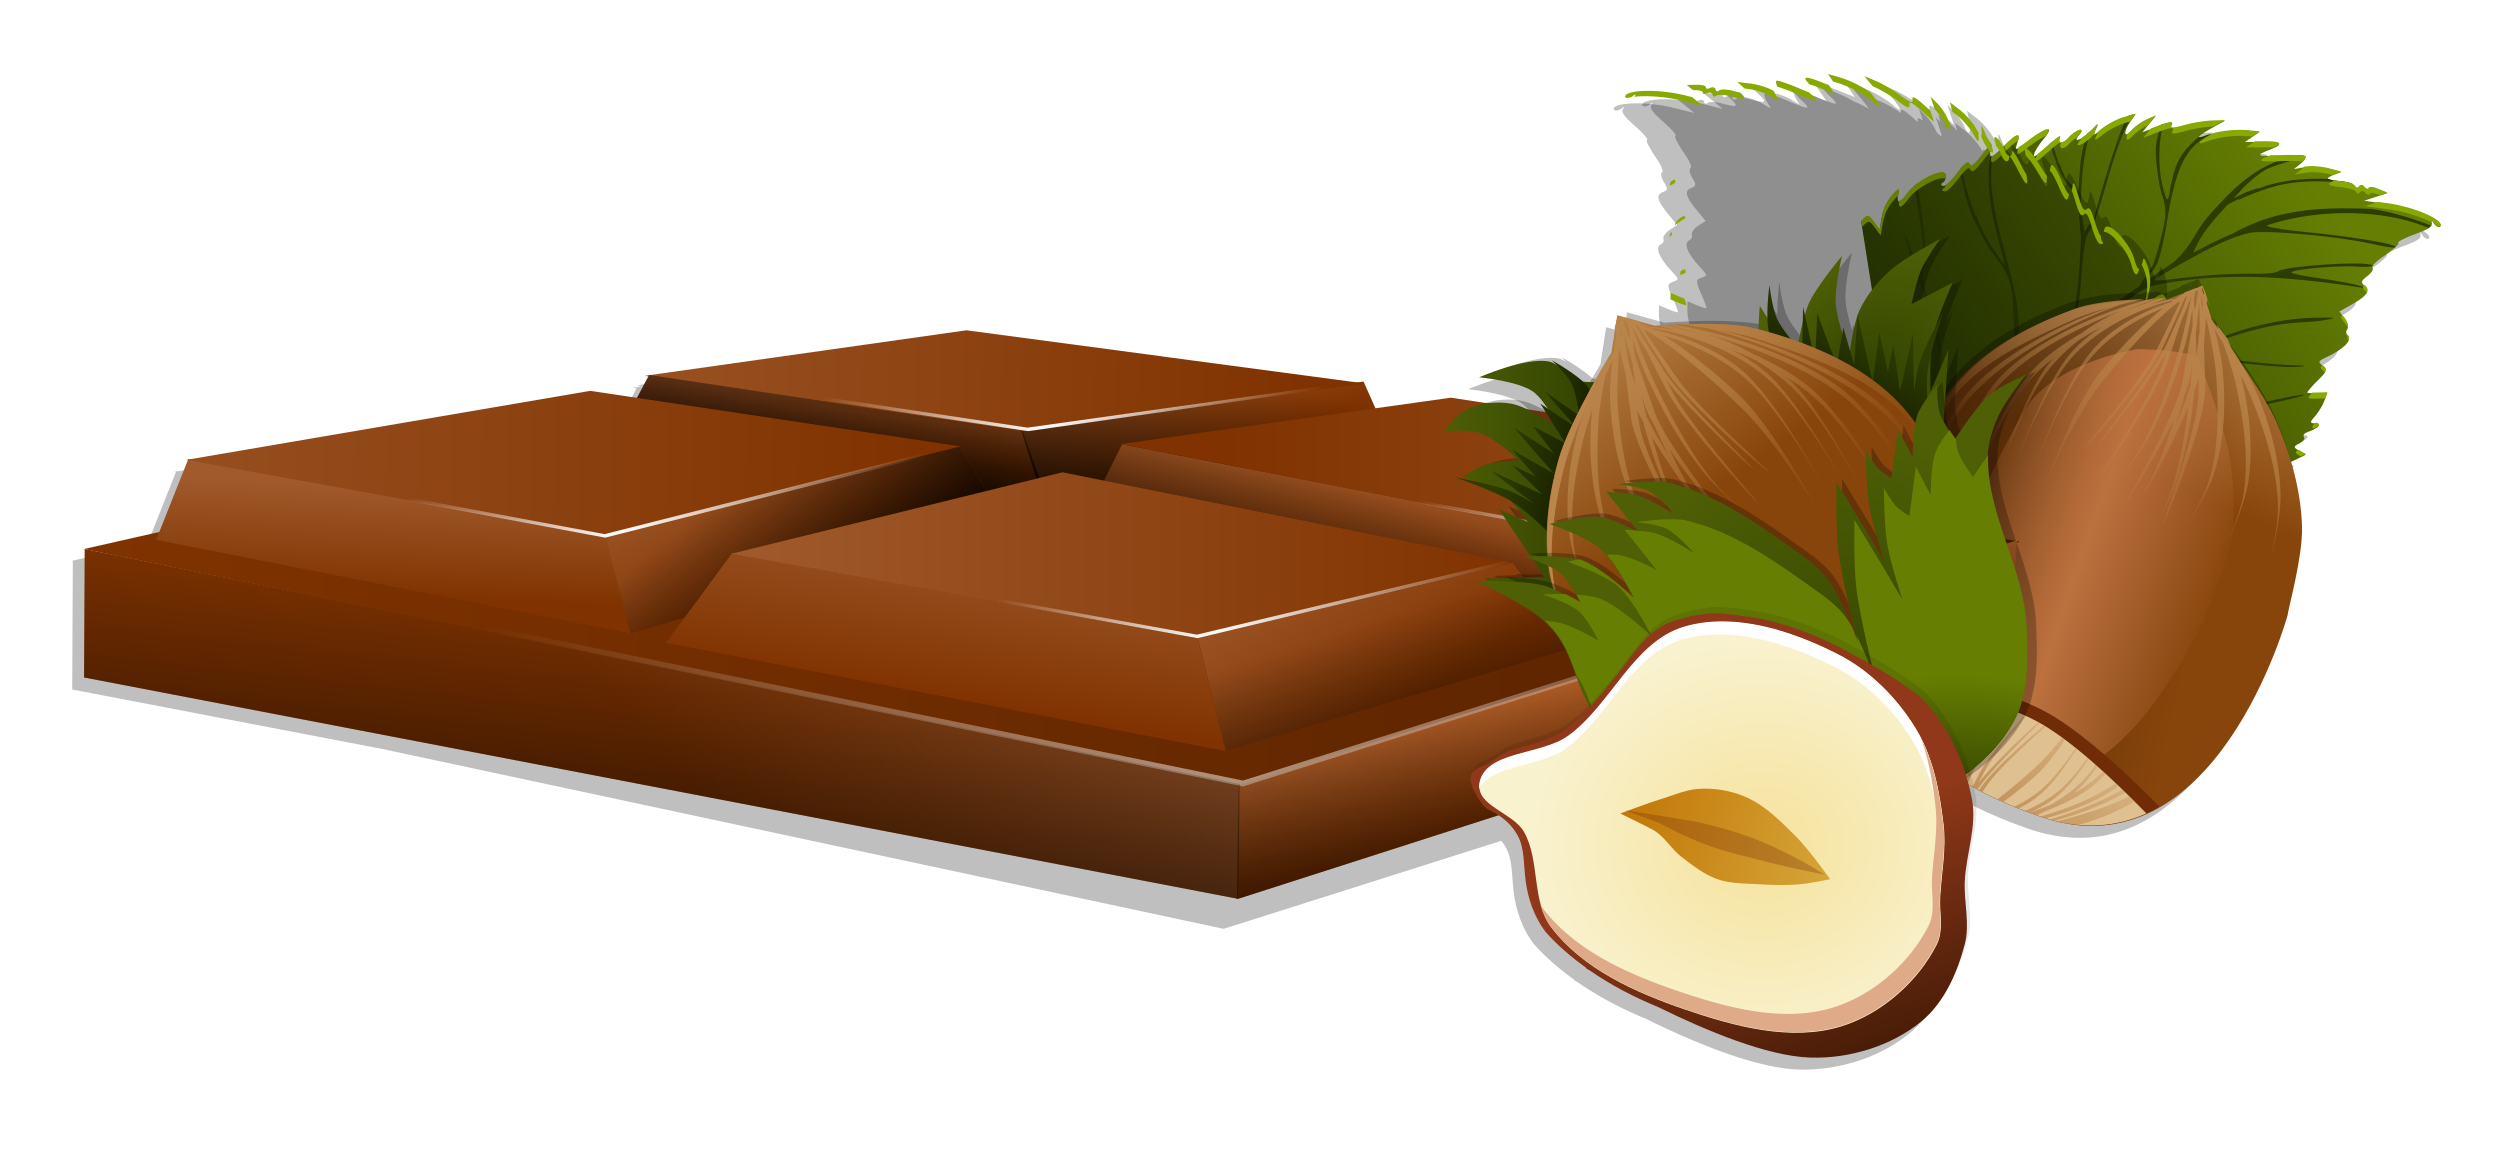 <svg xmlns="http://www.w3.org/2000/svg" xmlns:xlink="http://www.w3.org/1999/xlink" viewBox="0 0 364.54 168.46"><defs><linearGradient id="I" y2="687.33" gradientUnits="userSpaceOnUse" x2="490.27" y1="702.42" x1="486.14"><stop offset="0"/><stop offset="1" stop-opacity="0"/></linearGradient><linearGradient id="g"><stop offset="0" stop-color="#2c3d01"/><stop offset="1" stop-color="#667f02"/></linearGradient><linearGradient id="e"><stop offset="0" stop-color="#2d3d00"/><stop offset="1"/></linearGradient><linearGradient id="d"><stop offset="0" stop-color="#2c3d01"/><stop offset="1" stop-color="#4e5f05"/></linearGradient><linearGradient id="c"><stop offset="0" stop-color="#deb47a"/><stop offset="1" stop-color="#88450b"/></linearGradient><linearGradient id="b"><stop offset="0" stop-color="#fff"/><stop offset="1" stop-color="#fff" stop-opacity="0"/></linearGradient><linearGradient id="a"><stop offset="0" stop-color="#a05a2c"/><stop offset="1" stop-color="#803300"/></linearGradient><linearGradient id="u" y2="735.53" gradientUnits="userSpaceOnUse" x2="486.1" gradientTransform="translate(32.636 -18.472)" y1="721.52" x1="482"><stop offset="0" stop-color="#c87137"/><stop offset="1" stop-color="#803300"/></linearGradient><linearGradient id="s" y2="714.44" gradientUnits="userSpaceOnUse" x2="524.61" gradientTransform="translate(32.636 -18.472)" y1="714.44" x1="332.59"><stop offset="0" stop-color="#803300"/><stop offset="1" stop-color="#520"/></linearGradient><linearGradient id="t" y2="754.1" xlink:href="#a" gradientUnits="userSpaceOnUse" x2="411.51" gradientTransform="translate(32.636 -18.472)" y1="724.23" x1="443.07"/><linearGradient id="J" y2="711.41" xlink:href="#a" gradientUnits="userSpaceOnUse" x2="490.77" gradientTransform="translate(.99 1.485)" y1="694.14" x1="479.81"/><linearGradient id="H" y2="708.38" xlink:href="#a" gradientUnits="userSpaceOnUse" x2="456.47" gradientTransform="translate(.99 1.485)" y1="691.11" x1="459.27"/><linearGradient id="K" y2="694.15" xlink:href="#a" gradientUnits="userSpaceOnUse" x2="506.87" gradientTransform="translate(.99 1.485)" y1="694.15" x1="429.34"/><linearGradient id="z" y2="708.81" xlink:href="#a" gradientUnits="userSpaceOnUse" x2="456.76" gradientTransform="translate(39.109 -10.561)" y1="695.78" x1="459.03"/><linearGradient id="A" y2="708.12" xlink:href="#a" gradientUnits="userSpaceOnUse" x2="496.28" gradientTransform="translate(39.109 -10.561)" y1="699.63" x1="492.43"/><linearGradient id="B" y2="692.78" xlink:href="#a" gradientUnits="userSpaceOnUse" x2="440.2" gradientTransform="translate(39.109 -10.561)" y1="693.1" x1="519.77"/><linearGradient id="C" y2="708.84" xlink:href="#a" gradientUnits="userSpaceOnUse" x2="453.2" gradientTransform="translate(-58.052 -10.183)" y1="697.88" x1="453.67"/><linearGradient id="E" y2="708.14" xlink:href="#a" gradientUnits="userSpaceOnUse" x2="493.81" gradientTransform="translate(-58.052 -10.183)" y1="693.21" x1="485.87"/><linearGradient id="F" y2="694.15" xlink:href="#a" gradientUnits="userSpaceOnUse" x2="506.87" gradientTransform="translate(-58.052 -10.183)" y1="692.51" x1="404.6"/><linearGradient id="v" y2="706.16" xlink:href="#a" gradientUnits="userSpaceOnUse" x2="453.9" gradientTransform="translate(-16.416 -21.676)" y1="698.23" x1="454.6"/><linearGradient id="w" y2="706.63" xlink:href="#a" gradientUnits="userSpaceOnUse" x2="492.99" gradientTransform="translate(-16.416 -21.676)" y1="694.72" x1="488.91"/><linearGradient id="x" y2="698.58" xlink:href="#a" gradientUnits="userSpaceOnUse" x2="503.37" gradientTransform="translate(-16.416 -21.676)" y1="695.98" x1="418.79"/><linearGradient id="i" y2="764.52" xlink:href="#g" gradientUnits="userSpaceOnUse" x2="627.79" gradientTransform="rotate(-38.448 353.258 791.684)" y1="797.19" x1="599.76"/><linearGradient id="j" y2="745.25" xlink:href="#g" gradientUnits="userSpaceOnUse" x2="597.04" gradientTransform="translate(-847.93 -1612.9)" y1="777.28" x1="584.69"/><linearGradient id="n" y2="44.607" gradientUnits="userSpaceOnUse" x2="263.43" y1="19.55" x1="201.17"><stop offset="0"/><stop offset="1" stop-opacity="0"/></linearGradient><linearGradient id="p" y2="808.87" gradientUnits="userSpaceOnUse" x2="661.41" y1="795.55" x1="636.07"><stop offset="0" stop-color="#cf804f" stop-opacity="0"/><stop offset=".499" stop-color="#bc713e"/><stop offset="1" stop-color="#cf804f" stop-opacity="0"/></linearGradient><linearGradient id="r" y2="795.97" xlink:href="#f" gradientUnits="userSpaceOnUse" x2="595.69" gradientTransform="matrix(-.823 -.132 .133 -.847 633.1 807.47)" y1="775.67" x1="613.34"/><linearGradient id="Q" y2="695.14" gradientUnits="userSpaceOnUse" x2="398.28" y1="740.28" x1="393.26"><stop offset="0"/><stop offset="1" stop-opacity="0"/></linearGradient><linearGradient id="R" y2="704.5" gradientUnits="userSpaceOnUse" x2="516.26" y1="742.08" x1="521.23"><stop offset="0"/><stop offset="1" stop-opacity="0"/></linearGradient><linearGradient id="S" y2="702.5" gradientUnits="userSpaceOnUse" x2="490.14" y1="724.36" x1="496.93"><stop offset="0"/><stop offset="1" stop-opacity="0"/></linearGradient><linearGradient id="T" y2="690.77" gradientUnits="userSpaceOnUse" x2="527.86" y1="707.13" x1="531.35"><stop offset="0"/><stop offset="1" stop-opacity="0"/></linearGradient><linearGradient id="f"><stop offset="0" stop-color="#ba854b"/><stop offset="1" stop-color="#ba854b" stop-opacity="0"/></linearGradient><linearGradient id="G" y2="687.64" gradientUnits="userSpaceOnUse" x2="430.34" y1="703.2" x1="443.13"><stop offset="0"/><stop offset="1" stop-opacity="0"/></linearGradient><linearGradient id="D" y2="674.93" gradientUnits="userSpaceOnUse" x2="442.96" y1="688.14" x1="440.47"><stop offset="0"/><stop offset="1" stop-opacity="0"/></linearGradient><linearGradient id="y" y2="675.81" gradientUnits="userSpaceOnUse" x2="472.21" y1="693.89" x1="469.01"><stop offset="0"/><stop offset="1" stop-opacity="0"/></linearGradient><linearGradient id="m" y2="620.66" xlink:href="#c" gradientUnits="userSpaceOnUse" x2="597.06" gradientTransform="rotate(2.884 20483.587 -14146.798) scale(1.666)" y1="600.34" x1="606.97"/><linearGradient id="ai" y2="579.88" gradientUnits="userSpaceOnUse" x2="466.03" y1="577.54" x1="458.62"><stop offset="0" stop-color="#bf7201"/><stop offset="1" stop-color="#daae42"/></linearGradient><linearGradient id="q" y2="795.97" xlink:href="#f" gradientUnits="userSpaceOnUse" x2="595.69" gradientTransform="translate(51.822 .657)" y1="775.67" x1="613.34"/><linearGradient id="aa" y2="795.97" xlink:href="#f" gradientUnits="userSpaceOnUse" x2="595.69" gradientTransform="translate(-12.882 -5.052)" y1="775.67" x1="613.34"/><linearGradient id="af" y2="808.13" gradientUnits="userSpaceOnUse" x2="510.28" gradientTransform="translate(33.605 23.504)" y1="778.34" x1="499.5"><stop offset="0" stop-color="#903819"/><stop offset="1" stop-color="#2b1100"/></linearGradient><linearGradient id="Z" y2="619.06" xlink:href="#c" gradientUnits="userSpaceOnUse" x2="594.88" gradientTransform="rotate(2.884 5716.485 -7113.888) scale(1.666)" y1="600.34" x1="606.97"/><linearGradient id="X" y2="632.24" xlink:href="#d" gradientUnits="userSpaceOnUse" x2="645.93" gradientTransform="translate(-457.08 -266.15) scale(1.666)" y1="632.24" x1="634.59"/><linearGradient id="W" y2="631.19" xlink:href="#e" gradientUnits="userSpaceOnUse" x2="623.88" gradientTransform="translate(-457.17 -266.61) scale(1.666)" y1="623.17" x1="619.45"/><linearGradient id="Y" y2="631.19" xlink:href="#e" gradientUnits="userSpaceOnUse" x2="623.88" gradientTransform="matrix(-1.117 -.981 -1.22 .898 2064.8 831.18)" y1="623.17" x1="619.45"/><radialGradient id="V" xlink:href="#d" gradientUnits="userSpaceOnUse" cy="625.8" cx="621.74" gradientTransform="matrix(2.218 -.625 1.2 3.054 -1552.9 -744.05)" r="5.235"/><radialGradient id="ad" gradientUnits="userSpaceOnUse" cy="839.26" cx="567.06" gradientTransform="matrix(1.202 -.217 .17 .941 -258.96 164.42)" r="27.326"><stop offset="0"/><stop offset="1" stop-opacity="0"/></radialGradient><radialGradient id="ag" gradientUnits="userSpaceOnUse" cy="578.85" cx="462.93" gradientTransform="matrix(3.696 0 0 3.265 -1180.6 -1087.7)" r="6.242"><stop offset="0" stop-color="#f5e29b"/><stop offset="1" stop-color="#f9f2cf"/></radialGradient><radialGradient id="P" xlink:href="#b" gradientUnits="userSpaceOnUse" cy="742.9" cx="477.27" gradientTransform="matrix(.825 -.565 .241 .351 -154.06 702.26)" r="38.768"/><radialGradient id="ac" xlink:href="#d" gradientUnits="userSpaceOnUse" cy="654.64" cx="619.45" gradientTransform="matrix(1.596 .475 -.707 2.373 48.369 -1028.5)" r="16.406"/><radialGradient id="O" xlink:href="#b" gradientUnits="userSpaceOnUse" cy="742.9" cx="477.27" gradientTransform="matrix(.825 -.565 .241 .351 -112.11 691.7)" r="38.768"/><radialGradient id="N" xlink:href="#b" gradientUnits="userSpaceOnUse" cy="742.9" cx="477.27" gradientTransform="matrix(.825 -.565 .241 .351 -53.886 702.44)" r="38.768"/><radialGradient id="M" xlink:href="#b" gradientUnits="userSpaceOnUse" cy="742.9" cx="477.27" gradientTransform="matrix(.825 -.565 .241 .351 -95.309 712.24)" r="38.768"/><radialGradient id="L" gradientUnits="userSpaceOnUse" cy="804.18" cx="479.06" gradientTransform="matrix(.849 -.097 .058 .506 25.583 357.91)" r="96.013"><stop offset="0" stop-color="#fff"/><stop offset="1" stop-color="#fff" stop-opacity="0"/></radialGradient><filter id="h" height="1.105" width="1.031" y="-.053" x="-.016" color-interpolation-filters="sRGB"><feGaussianBlur stdDeviation="1.244"/></filter><filter id="ae" height="1.077" width="1.068" y="-.038" x="-.034" color-interpolation-filters="sRGB"><feGaussianBlur stdDeviation=".705"/></filter><filter id="ah" height="1.076" width="1.035" y="-.038" x="-.018" color-interpolation-filters="sRGB"><feGaussianBlur stdDeviation=".041"/></filter><filter id="aj" height="1.049" width="1.016" y="-.025" x="-.008" color-interpolation-filters="sRGB"><feGaussianBlur stdDeviation=".018"/></filter><filter id="ab" height="1.027" width="1.022" y="-.014" x="-.011" color-interpolation-filters="sRGB"><feGaussianBlur stdDeviation=".226"/></filter><filter id="U" height="1.048" width="1.048" y="-.024" x="-.024" color-interpolation-filters="sRGB"><feGaussianBlur stdDeviation=".581"/></filter><filter id="l" height="1.043" width="1.054" y="-.021" x="-.027" color-interpolation-filters="sRGB"><feGaussianBlur stdDeviation=".479"/></filter><filter id="k" height="1.057" width="1.042" y="-.028" x="-.021" color-interpolation-filters="sRGB"><feGaussianBlur stdDeviation=".465"/></filter><filter id="o" height="1.195" width="1.241" y="-.098" x="-.121" color-interpolation-filters="sRGB"><feGaussianBlur stdDeviation="1.721"/></filter></defs><path d="M576.67 749l.496.729.014.023h.002l.478.705-.902-.361-.693-.276c-.676-.27-1.142-.42-1.403-.449a.415.415 0 00-.193.014c-.033.014-.047.04-.045.076-.01.096.165.304.416.559l.002.002c.08.08.11.13.217.228.997.912.975 1.056-.26.568l-.02-.008c-.262-.104-.505-.198-.884-.36a19.519 19.519 0 00-1.72-.653l-.003-.002-.039-.012c-.102-.032-.222-.07-.299-.09-.019-.005-.02-.002-.037-.006-.063-.015-.091-.012-.13-.015-.027-.002-.082-.017-.094-.012l-.002.002c-.008.003-.01.016-.016.021-.017.015-.033.03-.04.057 0 .004-.004.004-.005.008-.035.14.047.425.226.73l.39.66c-.059-.02-.113-.042-.173-.062l-.648-.39-.057-.036h-.002c-.503-.303-1.514-.623-2.244-.71l-.664-.079-.662-.082v.002h.002l.543.485c.076.068.099.106.156.164.287.288.364.462.152.488a1.485 1.485 0 01-.384-.033c-.047-.008-.123-.032-.176-.043-.17-.037-.33-.07-.567-.139a4.552 4.552 0 00-.66-.135l-.129-.015h-.006c-.037-.004-.079-.012-.115-.014-.012 0-.029-.005-.04-.006a1.806 1.806 0 00-.362.012.447.447 0 00-.213.074.377.377 0 01-.123.074c-.117.039-.214-.023-.238-.174a.237.237 0 00-.182-.195.489.489 0 00-.248.016c-.035.01-.069.014-.106.03-.261.121-.45.098-.42-.052.007-.032-.016-.062-.046-.09h-.002c-.075-.066-.274-.102-.502-.129l-.045-.006.01.004c-.114-.011-.203-.037-.338-.035l-.98.016.628.515h.002l.315.256.943.772-1.355-.336-.002-.002-.668-.164c-2.04-.508-4.556-.607-5.61-.219-.184.068-.297.16-.338.248a.156.156 0 00-.015.05c-.001.012-.004.022-.002.032.005.031.02.06.053.086.11.087.317.075.513-.018a.935.935 0 00.176-.105c.3-.234.349-.22.166.05-.002.003 0 .007-.002.009-.06.091-.053.2-.012.324.002.005.008.012.01.018.031.083.078.175.162.285l.004.008h.002c.194.25.517.568 1.036 1.025.8.705 1.341 1.327 1.199 1.379-.072.026-.023.217.113.502.018.037.061.098.082.139h.002c.136.263.308.565.545.91.686.998.917 1.527.736 1.672-.153.123-.07.53.203.974.401.654.383.795-.128.983a.774.774 0 00-.317.209.436.436 0 00-.066.097c-.004.01-.006.023-.01.034a.532.532 0 00-.024.248c.045.363.375.89 1.032 1.683l.824.996-.76.485c-.041.026-.073.06-.111.088-.049.036-.1.07-.143.109-.051.047-.092.094-.135.143-.019.022-.04.044-.056.066a.997.997 0 00-.112.182l-.008.011a.474.474 0 00-.044.178l-.002.004h.002c-.001.035-.013.074-.002.104.08.22-.046.47-.278.556-.007.003-.01.01-.017.012-.002 0-.002.003-.004.004a.344.344 0 00-.166.164l-.014.031c-.066.158-.059.38.043.656.144.393.618 1.098 1.055 1.569.995 1.072.984 1.027.283 1.285-.046.017-.064.038-.102.055-.072.032-.154.061-.197.101v.002l-.002.004c-.194.185-.089.503.326 1.428.339.755.56 1.393.492 1.418-.04.015-.239-.047-.482-.133-.155-.055-.32-.113-.504-.191h-.002l-.863-.367V770.72l-.01.633-.002.219c-.005.478.134 1.257.308 1.73.037.1.053.161.078.239l-.263.017-.46.031.005.002c-.058.005-.297.02-.297.02l-1.694-.473-.101-.027-.238-.067-.118-.033-.31-.086-.211-.058h-.004l-.217-.06-.353-.1-.018-.004-.264-.075-.084-.023h-.002l-.103-.03-.02.128-.004.03-.047.29-.011.07-.33-.091-.018-.004-.213-.059-.039-.012-.012-.004-.011-.002-.047-.013-.028-.008h-.002l-.103-.03-.02.127-.004.03-.047.29v.003l-.267 1.71v.004l-.238 1.53-.196.328-.002.002-.32.539-.002.002c-.113.191-.174.303-.322.559-.21.36-.419.714-.688 1.19a5.875 5.875 0 01-.428-.04c-1.094-1.013-3.09-2.121-3.09-2.121l.489.488c-.267-.178-.548-.316-.863-.367-1.357-.222-3.398.356-4.914.879-1.524.46-2.786 1.004-2.786 1.004s3.811.36 5.323 1.4c.495.341.996 1.003 1.441 1.666l-.701-.47.469.738c-.842-.462-1.756-.889-2.475-1.014a7.601 7.601 0 00-3.51.23l-3.44-.523-7.482 1.053-1.09-2.451.07-.01-.077-.01-.08-.18-.606.088-38.793-5.176-29.916 4.232-.77-.115-.798.197.48.073-.41.058-.05-.008-.009.016-.427.06c.113.025.242.048.357.073l-1.127 2.119-4.648-.697-39.746 6.793-.121-.022-.018.045-.184.031.16.03-2.833 7.124-6.155 1.393-.06-.012-1.356.307.178.037-.06 12.709 30.877 5.922.033.008 83.312 17.81 27.543-8.733c.163.218.31.434.431.65.709 1.257.58 2.87.809 4.568.229 1.699.825 3.498 1.955 4.989 1.163 1.32 2.55 2.51 4.05 3.584l-.026.043.375.214c2.11 1.462 4.452 2.672 6.808 3.641 4.732 2.327 10.785 4.862 15.072 4.998 3.858.122 8.024-1.14 11.008-3.588 1.283-1.052 2.248-2.465 2.986-4.004.728-1.354 1.26-2.836 1.64-4.287.525-2.006-.092-4.15 0-6.223.119-2.72 1.224-5.461.716-8.136-.032-.17-.077-.34-.113-.51.206.113.414.228.629.34.052.03.105.059.162.088.124.064.261.127.388.191.35.175.71.348 1.082.52l.026.011-.002.002.074.034a41.204 41.204 0 001.76.754c.197.08.387.16.59.24.633.246 1.285.489 1.974.724.527.18 1.043.327 1.551.45.128.03.25.046.377.074.236.049.472.102.703.138.125.021.251.047.375.065.23.033.454.045.68.066.242.023.487.051.724.06.296.013.584.007.873 0 .148-.003.298 0 .444-.01.297-.016.588-.05.877-.085.066-.008.133-.012.199-.022l.191-.029c.26-.04.517-.087.77-.142.067-.015.132-.034.2-.05l.048-.01c.064-.016.13-.031.193-.048.363-.092.718-.199 1.067-.32.024-.01.05-.017.074-.026 10.544-3.735 15.045-20.143 15.045-20.143.089-.773 1.51-5.784 1.433-8.769-.047-1.839-.35-3.697-.83-5.523a28.845 28.845 0 00-.238-.918c.126-.057.278-.118.385-.17l1.133-.553-.653-.385c-.028-.016-.037-.027-.062-.043l-.002.002c-.505-.306-.495-.396.058-.687.422-.223.586-.446.473-.641-.124-.214.02-.37.508-.553 1.007-.375 1.294-.785.566-.806-.498-.015-.493-.117.024-.703.333-.379.744-1.054.912-1.502l.076-.206.076-.203.153-.408-.94.03a8.574 8.574 0 01-.539-.005c-.258-.008-.465-.022-.498-.05-.054-.048.382-.562.97-1.143.726-.716.94-.978.821-1.22a.91.91 0 00-.223-.255l-.045-.04c-.503-.442-.493-.438.776-1.055.577-.281 1.274-.767 1.55-1.08.196-.222.283-.427.278-.598a.386.386 0 00-.1-.252c-.005-.005-.006-.013-.011-.018-.186-.163-.214-.44-.059-.617.02-.023.026-.064.037-.097v-.002a.481.481 0 00.022-.188l-.002-.008a.989.989 0 00-.04-.213c-.008-.027-.019-.056-.029-.084-.022-.06-.041-.116-.072-.178-.026-.051-.06-.102-.092-.154-.025-.04-.043-.082-.072-.121l-.533-.729 1.127-.628c.9-.503 1.397-.877 1.57-1.2v-.002a.517.517 0 00.07-.265c-.008-.147-.087-.288-.246-.428v-.002c-.409-.36-.373-.499.236-.963.415-.316.64-.666.541-.836-.116-.2.291-.608 1.291-1.29.346-.237.614-.457.836-.653h.002c.034-.03.095-.071.125-.1h.002c.23-.216.345-.377.287-.427-.114-.1.614-.484 1.616-.852.648-.238 1.065-.42 1.336-.582l.002.002.01-.008c.302-.184.41-.344.373-.525v-.008c-.036-.158-.04-.235-.012-.235.028.003.089.084.185.246.036.06.08.114.125.162l.004.004c.15.156.336.24.471.2a.132.132 0 00.092-.094c.004-.015.003-.031.002-.049-.005-.097-.078-.225-.227-.355-.843-.742-3.223-1.56-5.308-1.825l-.682-.087h-.002l-1.387-.176 1.16-.38 1.16-.376-.907-.37c-.5-.203-.93-.246-.955-.095-.026.151-.21.105-.41-.102-.028-.028-.056-.045-.085-.066h-.002l-.002-.002a.483.483 0 00-.224-.103h-.002a.25.25 0 00-.155.039.223.223 0 00-.084.076v.002c-.102.176-.27.159-.375-.04a.426.426 0 00-.17-.146l-.001-.002a2.295 2.295 0 00-.475-.176 3.43 3.43 0 00-.143-.037h-.006a4.565 4.565 0 00-.656-.11 7.386 7.386 0 01-.76-.1 1.489 1.489 0 01-.363-.106c-.234-.121-.064-.282.52-.5l.681-.254-1.293-.332a7.368 7.368 0 00-1.838-.193h-.002c-.19.005-.367.02-.511.045l-.067.011-.984.172.658-.521c.288-.229.467-.47.473-.612.006-.037 0-.069-.024-.09v-.001c-.01-.01-.065-.014-.09-.022-.037-.01-.062-.024-.127-.033-.388-.06-1.259-.083-2.234-.049-2.384.084-2.544-.01-1.014-.605.134-.052.18-.089.284-.135h.002c.325-.146.564-.278.591-.371l.002-.002a.072.072 0 00-.015-.088h-.002c-.129-.126-.675-.18-1.645-.17l-1.717.016.702-.483.023-.016.725-.501-1.026-.102h-.01a9.363 9.363 0 00-.982-.04c-.147.002-.292.012-.44.018-.18.01-.356.019-.535.036a11.06 11.06 0 00-1.56.256c-.004 0-.01 0-.014.002l-.004.002c-.034.009-.064.02-.098.029l-.064.02c-.199.054-.41.105-.584.171a2.91 2.91 0 01-.563.168c-.084.013-.153.02-.164-.006-.042-.095.455-.462 1.41-.996l1.21-.674-1.305.04c-.716.021-1.965.228-2.78.458-1.14.323-1.42.308-1.21-.066.097-.174.055-.253-.157-.234h-.002c-.158.014-.445.101-.804.226-.045.016-.086.028-.133.045v.002c-.079.029-.133.043-.22.076l-.747.282-.842.318.506-.62.16-.193.664-.812-.904.402c-.497.222-1.173.696-1.5 1.057-.006.007-.01.009-.016.015-.14.152-.256.246-.347.297-.374.21-.322-.352.228-1.158h.002c.008-.013.01-.023.018-.035l.002-.002.516-.744-.584.17-.13.037-.452.13a4.9 4.9 0 00-.53.194c-.566.24-1.21.602-1.611.922-.162.13-.27.208-.379.29l-.02.017c-.161.12-.279.198-.337.214l.004-.004c-.1.03-.065-.102.047-.353.017-.039.022-.055.043-.1.298-.638.258-.63-.391.059-.039.041-.08.066-.12.105a4.799 4.799 0 01-.386.342l-.039.033c-.148.11-.292.21-.424.285-.36.207-.611.265-.506.032.035-.078.096-.172.215-.31.088-.103.147-.187.184-.255.036-.067.049-.119.043-.154-.006-.032-.032-.049-.067-.057-.008-.002-.018 0-.027 0-.026-.002-.06.006-.096.014-.034.008-.076.027-.117.043a1.89 1.89 0 00-.351.188c-.046.029-.082.05-.13.084-.179.13-.362.283-.533.474-.487.547-.953.558-.876.11v-.003c.01-.064.033-.137.068-.22.062-.147-.3.112-.781.508a13.51 13.51 0 00-.2.166l-.033.027c-.108.093-.175.135-.295.242l-.06.053c-.341.302-.598.514-.79.656-.375.279-.505.282-.404-.012.117-.336.549-1.003.956-1.482.229-.27.36-.467.43-.615l.013-.024a.535.535 0 00.031-.09c.016-.053.02-.1.004-.126v-.002c-.02-.032-.066-.038-.125-.036-.01 0-.02 0-.031.002-.03.004-.074.023-.111.034-.071.02-.151.051-.248.097a3.61 3.61 0 00-.16.082c-.07.037-.151.086-.23.133-.282.17-.604.38-1 .678-.567.427-.87.643-1.07.752-.305.167-.296.02-.124-.475.072-.208.105-.357.115-.474l.004-.053c0-.027 0-.053-.004-.074-.007-.045-.02-.08-.047-.096-.037-.023-.098-.014-.17.014-.022.009-.052.027-.078.04-.057.03-.12.07-.195.124a3.48 3.48 0 00-.102.076c-.217.17-.507.44-.848.78-.08-.141-.162-.277-.228-.44v-.002c-.178-.437-.273-.66-.32-.688-.024-.014-.036.02-.038.104-.002.083.004.215.016.39v.012c-.035-.038-.063-.054-.096-.084-.038-.035-.074-.074-.107-.096a.371.371 0 00-.072-.039c-.011-.004-.022-.01-.032-.011-.033-.005-.06 0-.078.027l-.002.002h-.002c-.018.03-.023.082-.013.158 0 .01.008.027.01.037-.055-.089-.107-.169-.184-.3-.259-.444-.726-1.012-1.168-1.44a4.916 4.916 0 00-.424-.37l-.002-.003-.375-.285-.24-.184-.348-.267h-.002l.186.765a6.542 6.542 0 00-.885-.859l-.375-.287-.025-.02-.565-.431h-.002l.168.695-.428-.43-.002-.002.327 1 .238.725a.45.45 0 01-.053.145l-.406-.364c-.02-.042-.037-.053-.057-.105a4.396 4.396 0 00-.43-.79v-.001a5.091 5.091 0 00-.585-.737v-.002l-.697-.7.326.997.048.149c-.232-.17-.41-.273-.472-.227-.038.028-.05.093-.035.192.011.08 0 .125-.016.166l-.463-.416c-.07-.063-.114-.098-.178-.153a11.26 11.26 0 00-.257-.217c-.218-.178-.4-.316-.518-.375-.094-.046-.161-.053-.2-.027-.037.028-.046.09-.032.19.008.053-.008.074-.012.11-.233-.155-.445-.31-.695-.458-.44-.26-.878-.491-1.207-.63l-.426-.18h-.002c-.45-.268-.899-.508-1.236-.651h-.002l-1.2-.508.883 1.067c.34.409.56.712.723.957-.062-.037-.123-.075-.188-.112a11.13 11.13 0 00-.527-.281c-.153-.077-.307-.145-.463-.215-.136-.06-.27-.119-.406-.174-.085-.051-.167-.102-.254-.152a11.182 11.182 0 00-.572-.305c-.13-.064-.262-.121-.395-.181-.163-.073-.32-.147-.484-.211a9.324 9.324 0 00-.92-.315l-.994-.275z" opacity=".5" filter="url(#h)" transform="translate(-582.83 -1088.41) scale(1.47)"/><path d="M557.49 592.09c-1.108.182-3.249 1.508-4.774 2.955l-1.513 1.437.44-1.137.443-1.138-.861.47c-.474.258-.779.562-.678.678.1.115-.052.229-.339.253-.287.024-.464.202-.392.393.07.191-.049.311-.268.266-.218-.045-.797.325-1.283.824-.998 1.024-1.273 1.032-.929.022l.235-.69-1.075.793c-.592.435-1.314 1.212-1.603 1.724l-.524.93.012-.838c.007-.461-.109-.818-.259-.793-.15.024-.884.849-1.632 1.832-1.445 1.898-1.618 1.962-1.11.4.465-1.43.124-1.393-1.089.121l-1.074 1.34.072-.876.071-.879-.73.73c-.998 1-1.947 2.477-2.332 3.633-.413 1.24-.524.691-.213-1.056l.243-1.362-.794 1.033c-.436.568-1.068 1.667-1.405 2.444-.473 1.087-.66 1.293-.817.894-.146-.371-.357-.063-.745 1.092l-.541 1.61-.207-1.03-.209-1.03-.26.955c-.144.525-.203 1.35-.131 1.83.163 1.102-.41.745-.756-.469l-.25-.871-.476 1.117c-.262.614-.484 1.677-.493 2.361-.015 1.135-.048 1.182-.357.54-.305-.635-.324-.601-.201.338.166 1.273-.218 2.442-.423 1.284-.187-1.057-.603-.03-.43 1.06.132.829-.261 1.191-.6.554-.101-.192-.145.533-.097 1.612.065 1.455 0 1.82-.253 1.411-.186-.304-.431-1.06-.545-1.678-.296-1.615-.708-1.002-.798 1.188-.073 1.8-.09 1.838-.544 1.1-.597-.972-.773-.535-.565 1.412.18 1.696.04 1.913-.645.995-.385-.518-.396-.36-.079 1.046.302 1.34.289 1.639-.074 1.564-.362-.075-.376.223-.07 1.56.251 1.096.265 1.716.044 1.845-.186.108-.295.015-.248-.211.046-.223-.13-.532-.392-.686-.685-.401-1.403 2.569-.995 4.116.317 1.2.11 1.488-.52.725-.31-.377-.38-.38-.355-.017.075 1.079.447 1.972 1.168 2.807l.772.894-.966-.05c-.863-.047-.96.022-.89.642.013.119.028.169.041.277l16.641 9.73 13.597-8.139c-.037-.346-.025-.42.069-.04l18.192-10.889c.007-.043.006-.074.02-.13.474-1.869.7-3.823.55-4.781-.188-1.214-.356-1.288-1.115-.49-.723.76-.879.704-.896-.32-.018-1.072-.08-1.074-1.485-.086-1.214.854-1.338.715-.742-.822a21.3 21.3 0 00.706-2.302l.29-1.225-.711.261c-.64.235-.7.188-.568-.457.095-.467.026-.735-.196-.77-.245-.04-.274-.251-.107-.744.347-1.017.213-1.499-.265-.95-.326.376-.404.308-.53-.463-.083-.497-.346-1.243-.586-1.657l-.438-.752-.572.746c-.315.41-.629.756-.7.768-.07.011-.192-.653-.27-1.476-.127-1.354-.2-1.487-.761-1.395-.74.122-.725.166-.387-1.259.148-.624.213-1.472.145-1.884-.077-.47-.288-.723-.566-.677-.244.04-.476-.116-.514-.347s-.473-.442-.968-.469l-.9-.048.226-1.272c.322-1.808.17-2.403-.584-2.279-.538.088-.624-.027-.598-.793.018-.52-.11-.916-.304-.947-.229-.037-.286-.61-.181-1.817.084-.97.03-1.74-.12-1.716-.15.025.014-.781.363-1.79.488-1.408.54-1.882.22-2.041-.292-.146-.256-.184.12-.129.295.044.592-.06.663-.231.07-.172-.141-.268-.47-.214z" fill="url(#i)" transform="rotate(50.725 1471.461 -38.014) scale(1.47)"/><path d="M157.64-140.32c-1.76.967-3.965 2.496-5.047 3.555-3.467 3.912-5.948 7.358-6.781 12.137-.18.573-.488 1.774-.682 2.668l-.351 1.623-.524-1.174c-.287-.646-.651-2.12-.808-3.275-.061-.446-.116-.796-.184-1.274.086-.413.18-.812.283-1.242-.026.334.018.256.293-.783.219-.825.755-2.245 1.19-3.155.861-1.802 2.75-4.146 4.586-5.718-.278.106-.698.408-1.065.785-.42.43-.703.671-.875.742-1.746 1.913-3.091 4.073-3.72 6.037l-.024-.078s-.353.89-.484 1.348c-.097.337-.199.823-.297 1.279-.061-.42-.139-.992-.178-1.24-.104-.66-.17-2.198.008-3.16.351-1.224.953-2.545 1.525-3.735-.03-.031-.06-.05-.095-.045-.062.01-.239.178-.457.412-2.026 3.59-1.621 7.117-1.022 10.781.36 2.155 1.62 3.85 1.28 6.426a26.873 26.873 0 00-.186 2.307l-.365-.848c-.022-.228-.13-.588-.309-.963-.26-.547-1.368-2.002-2.463-3.234-3.875-4.365-4.76-6.352-4.04-9.203-.097.211-.197.426-.262.623-.16.476-.274.684-.336.666 0 .01-.006.034-.006.043.076 2.52.583 3.418 2.015 5.213 1.216 1.345 1.159 1.393-.658.539-1.656-.779-3.924-2.746-4.54-3.936l-.01-.017c-.037.093-.078.201-.118.316.39.594.922 1.296 1.35 1.728.692.7 3.23 2.29 4.14 2.594.535.179 1.289.61 1.678.96.78.698 2.516 3.072 3.117 4.171l.707 2.197.059-.004c-.304 3.497-.174 4.76.554 9.116.13.495-.259.138-1.144-1.051-.737-.99-2.475-2.854-3.861-4.14-1.157-1.075-2.216-2.204-2.67-2.82l-.631-1.466c0-.002.004.002.004 0 0-.007-.027-.052-.031-.064l-.086-.2-.02-.017c-.285-.512-1.05-1.68-1.965-2.993-2.178-3.126-3.208-4.88-3.73-6.57l-.195.457c.133.388.284.768.474 1.143.73 1.437 3.99 6.337 5.13 7.799l.564 1.761-2.17-1.3c-.106-.09-.08-.076-.211-.188-2.287-1.932-4.002-3.78-5.018-5.383.017.18.022.35.02.516.628.965 1.363 1.893 2.105 2.601l1.766 1.684-1.237.113-.085.01a6.232 6.232 0 01-.614-.047c-.463-.068-1.351-.382-1.351-.382l-.106.035c-.161-.067-.235-.108-.588-.233-.5-.177-1.015-.408-1.468-.63 0 .086 0 .164.002.26.61.308 1.241.576 1.794.69l-.066.022s.892.358 1.361.442c.62.11 1.493.116 2.098.11.439.093.863.242 1.264.448l2.756 1.889c.171.154.28.258.515.463 2.893 2.522 6.12 6.01 7.145 7.724 1.077 1.8 1.65 4.234 1.748 7.385l.03-.012c.018-.347.042-.418.073-.029l.127-.05c-.044-2.345-.184-3.727-.492-4.813l-.506-1.787.916-1.813c1.351-2.675 2.782-4.437 6.59-8.111 4.997-4.822 6.748-6.63 7.48-7.725.387-.578.188-.426-.488.373-1.375 1.627-6.48 6.577-6.797 6.59-.365.016-.264-.701.408-2.883 2.483-6.651 3.99-6.9 5.252-9.707-.074 0-.772.844-1.552 1.875-1.807 2.389-3.583 6.085-4.217 8.776-.614 2.608-.403 2.255-3.268 5.494-1.321 1.494-2.807 3.53-3.3 4.523-.494.994-.985 1.814-1.092 1.82-.375.025-.856-3.817-.856-6.827 0-2.722.083-3.19.791-4.475 2.79-5.065 6.444-9.407 12.56-14.928l.765-.691-.033-.01-.744.492c-.502.332-1.887 1.504-3.077 2.605-1.189 1.101-2.162 1.876-2.162 1.72 0-.492 2.34-3.921 3.631-5.323.685-.743 1.122-1.352.97-1.352-.636 0-5.501 6.773-5.501 7.66 0 .211-.49.971-1.092 1.688-1.665 1.986-3.177 4.082-4.732 6.558-1.262 2.008-1.393 2.135-1.246 1.196.854-5.464 1.436-7.887 2.33-9.686.658-1.326 5.852-6.626 8.568-8.744.796-.62 1.432-1.185 1.653-1.45-.002-.044.007-.12.004-.161-.571.14-3.59 2.802-6.739 5.959-1.762 1.767-3.085 2.898-2.94 2.515 1.91-5.02 6.199-10.042 10.29-12.16.022-.15.018-.264 0-.357zm-6.398 1.922c-.206.145-.379.286-.413.387.195-.174.302-.277.413-.387zm-.852.766c-.168.041-.279.137-.295.255.114-.095.193-.168.295-.255zm12.238 17.746c-.281.01-4.782 9.167-4.947 10.1-.012.066-.004.076-.004.11-.026.079-.05.126-.069.19-.35 1.234-.797 3.762-.797 3.762l.069.006c-.18.244-.308.403-.57.762-.166.15-.38.385-.592.636l-.045-.033s-1.517 1.712-2.336 2.51c-.335.327-1.053.93-1.053.93l-.023.095a37.732 37.732 0 01-3.37 2.604l-.046.033 1.115-.441c1.815-1.352 3.995-3.232 4.234-3.69.238-.252.478-.51.7-.756.345-.184 2.995-3.278 5.347-6.308 3.113-4.01 4.071-5.36 3.809-5.36-.088 0-.87.98-1.74 2.176-.87 1.196-2.357 3.15-3.305 4.344-.973 1.026-1.403 1.544-1.846 2.125.1-.518.391-2.03.639-2.965.12-.452.426-1.34.426-1.34l-.055-.181c.02-.05.027-.055.047-.108.382-.99 1.535-3.376 2.56-5.302 1.026-1.927 1.866-3.668 1.866-3.87 0-.019-.005-.029-.014-.029zm-36.363 2.888c-.024-.003-.047.028-.07.047.071.051.153.1.228.15-.052-.111-.106-.191-.158-.197zm-1.502 5.948c-.028.144-.084.203-.168.181 1.494 1.674 3.608 3.12 6.477 4.44l2.92 1.343-2.1-.148c-.129-.01-.144-.005-.256-.012-.515-.088-1.33-.23-1.902-.365a29.356 29.356 0 01-1.352-.383l-.12.041c-.21-.078-.34-.138-.599-.226-1.74-.593-2.95-1.143-3.98-1.852.015.088.047.227.068.334 1.78 1.093 4.277 2.167 5.385 2.232.071.021.116.042.176.057.928.235 2.822.523 2.822.523l.002-.06c.371.034.755.068 1.106.076 1.274.03 2.061.27 3.451 1.053 2.729 2.075 5.68 3.954 7.69 6.955.09.139.153.219.24.348l.32-.127c-1.752-2.66-4.715-5.46-7.54-7.104-.763-.445-3.016-1.533-5.007-2.42-3.817-1.7-6.039-3.064-7.633-4.886zm-2.613 7.507c-.007.14 0 .274.002.41.16.099.323.205.48.295 4.152 2.39 4.656 2.709 5.594 3.532.494.433.822.865.729.959-.094.093-.94-.12-1.881-.471-.941-.352-1.764-.586-1.828-.522-.065.065 1.675.769 3.865 1.565 3.18 1.156 6.169 2.523 8.726 3.945l.381-.15a47.204 47.204 0 00-6.695-3.205c-1.323-.513-2.235-1.051-2.34-1.381-.217-.683-2.174-2.101-5.918-4.285-.374-.219-.735-.457-1.115-.692z" transform="rotate(50.725 40.84 42.79) scale(1.47)" fill="url(#j)"/><path d="M355.789 32.494a1.455 1.455 0 00-.221-.239c-1.238-1.09-4.738-2.293-7.805-2.681l-1.003-.13-.206.07-1.705.555 3.042.387c2.422.306 5.099 1.122 6.734 1.989-.002-.005.003-.008 0-.013-.105-.468-.03-.463.256.018.053.088.117.167.184.239.14.085.251.168.367.253.117.049.233.074.33.045.195-.06.194-.26.027-.493zm-7.657-4.42l-1.337-.542c-.734-.299-1.364-.362-1.402-.14-.038.221-.31.153-.605-.15-.294-.305-.66-.341-.812-.082-.151.259-.397.236-.55-.055-.152-.292-1.112-.607-2.133-.696-.362-.031-.597-.07-.85-.11-1.328.519-1.052.817.98.994 1.02.09 1.98.402 2.131.693.153.292.4.317.552.058.151-.26.517-.223.812.081.294.304.565.37.603.148.038-.221.67-.156 1.404.143l.068.03 1.139-.372zM341.408 25l-1.902-.485c-1.047-.268-2.603-.367-3.454-.22l-.098.017c-.11.124-.195.245-.353.37l-.967.765 1.548-.271c.85-.148 2.405-.047 3.452.221l.47.12c.11-.048.158-.09.301-.142l1.003-.375zm-5.275-2.233c-.167-.148-1.789-.217-3.604-.153-.62.022-1.015.02-1.434.023-2.137.839-1.886.98 1.562.859 1.268-.044 2.41-.021 3.06.046.337-.336.55-.658.416-.775zm-3.824-1.92c-.19-.184-.994-.265-2.42-.25l-1.096.01-.235.162-1.065.734 2.524-.024c.615-.007 1.059.015 1.442.044.646-.29 1.002-.526.85-.675zm-2.813-1.697l-1.51-.15c-1.66-.165-3.619.002-5.201.401-2.246 1.258-2.76 1.888-.974 1.208 1.674-.637 4.236-.933 6.304-.727l.283.029.032-.024 1.066-.737zm15.594 22.738a1.389 1.389 0 00-.25-.278c-.028-.026-.036-.043-.062-.067-.324.348-.246.565.19.949.054.048.089.094.131.141.143-.265.146-.51-.009-.745zm-20.629-24.378l-1.915.057c-1.052.032-2.89.337-4.087.675-1.678.474-2.087.45-1.78-.099.287-.511-.258-.463-1.934.17l-1.097.414-.13.158-.978 1.194 2.334-.882c1.676-.633 2.222-.681 1.935-.17-.308.55.1.571 1.778.097 1.197-.338 3.036-.641 4.088-.673l.1-.005 1.686-.936zm17.168 28.49l-.367.204.784 1.068c.123.166.215.34.292.51.107-.315-.052-.884-.424-1.392l-.285-.39zm.756 2.86a.632.632 0 00.048.777c.149-.315.141-.589-.048-.776zm-28.02-32.055l-1.328.593c-.731.326-1.724 1.024-2.205 1.554-.221.245-.394.378-.535.457-.439.954-.2 1.376.664.426.478-.528 1.463-1.222 2.193-1.55l.235-.284.976-1.195zm-2.942-.246l-1.714.498c-.943.273-2.358 1.01-3.145 1.637-.252.2-.423.326-.588.45-.04.116-.118.29-.23.53-.444.95-.36.94.946-.098.787-.627 2.203-1.362 3.146-1.635l.797-.232c.013-.02.016-.035.03-.055l.758-1.095zM339.1 53.68c-.059-.119-.171-.235-.328-.373l-.066-.062c-.488.311-.352.463.195.946.032.027.037.048.064.074.145-.231.213-.423.134-.585zm.272 3.512l-1.38.041c-.295.01-.55.003-.793-.004-.38.425-.654.764-.605.807.08.07.767.103 1.526.08l.917-.027.335-.897zM305.853 18.1c-.079.012-.331.269-.808.776-.49.52-.997.878-1.425 1.124-.035.112-.114.255-.3.472-1.127 1.31.558.66 1.852-.714.186-.197.194-.18.314-.301-.17.05-.107-.16.13-.667.22-.469.315-.702.237-.69zm-2.328.89c-.053-.312-1.13.188-1.94 1.098-.82.92-1.599.81-1.189-.167.124-.295-.741.33-1.924 1.389a17.78 17.78 0 01-1.249 1.04c-.203.33-.389.655-.462.867-.232.668.243.402 1.839-1.025 1.183-1.059 2.048-1.683 1.924-1.388-.41.977.369 1.086 1.19.166.383-.43.797-.718 1.163-.922.05-.114.14-.254.315-.458.257-.3.351-.495.334-.6zm34.554 42.763c-.083-.066-.25-.106-.496-.117-.504.592-.547.792-.144.849.572-.301.833-.579.64-.732zm-39.343-42.86c-.162-.25-1.189.244-2.798 1.454-.834.627-1.282.946-1.574 1.105-.02.065-.03.114-.055.186-.418 1.201-.357 1.184 1.758-.407.973-.731 1.73-1.2 2.214-1.402.373-.486.535-.813.455-.936zm37.504 47.315l-.959-.566c-.041-.024-.054-.04-.092-.062-.591.342-.548.49.22.944l.08.049.751-.366zm-41.96-46.479c-.238-.146-.971.414-2.235 1.694-.854.865-1.377 1.31-1.648 1.363-.26 1.26.157 1.163 1.78-.48 1.029-1.042 1.7-1.602 2.043-1.697.158-.496.188-.8.06-.88zm38.78 50.993c-.167-.23-.79-.416-2.005-.756-.372-.104-.592-.19-.829-.279-.976.441-.66.711.959 1.163.742.208 1.239.358 1.57.496.263-.257.42-.467.305-.624zm.927 2.576c-.185-.134-.574-.2-1.179-.245a5.703 5.703 0 01-.696-.094c-.682.664-.494.88.826.978.403.03.71.068.925.13.26-.374.326-.623.124-.769zM290.36 21.05c-.114-.039-.492.405-1.308 1.448-1.243 1.59-1.597 1.854-1.849 1.371-.252-.482-.605-.22-1.841 1.373-.656.844-1.16 1.356-1.542 1.602-.067.254-.2.475-.38.57-.3.157-.302.366-.006.476.352.132 1.045-.46 2.06-1.766 1.236-1.592 1.586-1.853 1.839-1.37.252.482.604.217 1.847-1.374.533-.682.843-1.047 1.051-1.249.025-.164.027-.283.085-.514.086-.345.113-.543.044-.567zm-6.71 4.216c-.598-.73-4.235 1.093-5.53 2.879-.565.779-.972 1.144-1.193 1.117-.197 1.226.301 1.17 1.32-.235 1.233-1.7 4.581-3.426 5.419-2.962.067-.19.097-.41.064-.62a.367.367 0 00-.08-.18zm-6.797 2.35c-.047-.062-.157.008-.352.191-1.158 1.089-1.83 2.341-2.109 3.939l-.298 1.712-.842-1.147c-.75-1.025-.918-1.072-1.56-.416-.122.126-.164.192-.275.307l.137.87c.102-.107.15-.172.268-.293.642-.656.81-.609 1.56.416l.84 1.145.3-1.71c.279-1.598.949-2.852 2.107-3.941.064-.06.108-.088.155-.123.012-.119-.004-.188.026-.34.07-.352.09-.547.043-.61z" fill="#8a0"/><path d="M179.81 15.385l.494.73.016.024h.002l.478.703-.902-.36-.693-.277c-.45-.18-.81-.306-1.075-.379a2.171 2.171 0 00-.328-.068h-.013a.393.393 0 00-.18.014c-.008.003-.006.013-.012.017-.02.016-.036.032-.033.06-.008.098.167.305.418.56.08.08.109.13.215.228.997.912.977 1.056-.258.568-.266-.105-.516-.203-.904-.369-.852-.365-1.653-.655-2.061-.756-.02-.005-.02-.001-.04-.006-.111-.026-.193-.038-.224-.027-.03.011-.046.04-.054.078-.033.1.032.297.129.516.034.077.043.14.091.222l.424.725-.914-.553a3.634 3.634 0 00-.46-.224 7.662 7.662 0 00-1.196-.38 5.74 5.74 0 00-.588-.105l-1.326-.16.543.485c.077.069.098.108.156.166h.002c.285.286.362.461.152.488-.085.01-.22-.005-.386-.035a7.365 7.365 0 01-.674-.164c-.027-.008-.039-.008-.067-.016h-.002l-.01-.002-.054-.014a4.544 4.544 0 00-.608-.123c-.038-.005-.072-.008-.11-.011-.054-.006-.116-.017-.167-.02-.276-.015-.49.012-.574.086-.126.11-.247.11-.315.021a.277.277 0 01-.047-.12.226.226 0 00-.062-.126.262.262 0 00-.12-.07h-.001a.485.485 0 00-.248.016h-.002c-.034.01-.067.015-.102.03h-.002c-.196.091-.35.1-.402.036-.018-.021-.024-.052-.016-.09.007-.032-.017-.061-.049-.09-.079-.07-.296-.105-.54-.13l-.009-.002c-.111-.012-.197-.034-.328-.032l-.98.014.002.002.629.514.314.257.945.772-1.357-.338-.055-.014-.613-.152c-2.04-.508-4.556-.606-5.61-.219a1.005 1.005 0 00-.199.098.353.353 0 00-.138.152c-.007.016-.016.031-.018.047 0 .012-.004.024-.002.035.006.031.02.06.053.086.053.042.132.054.217.053h.004l.004-.002a.726.726 0 00.287-.068h.004a.944.944 0 00.176-.108c.3-.234.348-.218.166.053-.063.093-.057.206-.014.332.002.005.008.012.01.018.031.083.078.175.162.285l.004.008h.002c.194.25.516.568 1.035 1.025.801.705 1.34 1.325 1.197 1.377-.071.026-.022.218.114.502.017.037.063.1.084.14h.002c.136.264.306.565.543.91.685.999.919 1.526.738 1.67-.154.124-.071.53.201.975.4.653.383.796-.129.985a.956.956 0 00-.226.115c-.028.02-.043.046-.065.068l-.023.026a.434.434 0 00-.07.101c-.003.006-.004.013-.006.02a.518.518 0 00-.026.25v.006h.002c.045.363.372.891 1.03 1.685l.824.996-.483.309-.277.175a1.855 1.855 0 00-.26.204c-.049.044-.086.09-.127.136-.018.022-.038.043-.055.065-.049.063-.083.123-.113.183-.002.005-.006.008-.008.012a.475.475 0 00-.047.182c0 .035-.013.074-.002.103.081.22-.043.47-.275.555-.007.003-.01.01-.018.014a.35.35 0 00-.172.17l-.01.025a.601.601 0 00-.04.285c.007.113.028.235.08.375.144.392.62 1.098 1.056 1.568.96 1.035.97 1.032.34 1.262-.024.009-.031.014-.057.024a.898.898 0 00-.298.156c-.09.083-.094.222-.06.404.044.221.155.52.384 1.03.338.754.56 1.39.492 1.415-.041.016-.24-.044-.484-.13-.033-.012-.074-.03-.108-.041-.13-.048-.25-.09-.394-.15l-.002-.003-.864-.365h-.002l-.008.652-.002.217c-.005.479.135 1.257.309 1.73.27.734.235.833-.234.667-.01-.004-.015-.003-.024-.006-.157-.053-.273-.07-.342-.05h-.002c-.006.003-.006.01-.011.013a.104.104 0 00-.059.058v.014a.235.235 0 00.016.119c0 .003.003.007.004.01.035.105.134.244.277.408.105.12.218.247.379.39.388.346.467.543.273.698-.176.14-.103.41.21.77.41.472.386.556-.196.66-.03.005-.042.01-.074.015l-.643.106-.103.017h-.002l.386.418h.002l.47.506a21.296 21.296 0 001.747 1.654c1.05.86 1.155 1.12.356 1.11-.173-.002-.334-.002-.596-.028a15.299 15.299 0 00-.988-.078c-.238-.006-.388.012-.47.065v.002a.13.13 0 00-.054.08c-.03.077.02.217.09.375l.004.014h.002c.049.106.084.199.166.35.393.721.375.931-.156.833v-.002a3.885 3.885 0 01-.465-.111c-.23-.07-.404-.11-.549-.13a.784.784 0 00-.26-.005.182.182 0 00-.097.06.22.22 0 00-.045.102c-.018.081-.003.207.033.356.039.16.095.342.19.591.342.907 1.502 2.497 2.835 3.889.04.041.053.07.08.104l21.197.505c-.105-.376-.06-.317.079.002l15.842.38 9.382-16.149v-.002l.301-.517c-.042-.1-.053-.15-.1-.26v-.002a1.586 1.586 0 00-.171-.326c-.057-.075-.118-.115-.194-.123-.15-.017-.362.095-.726.328l-.815.52.23-1.157v-.002c.055-.27.088-.532.1-.789.012-.257.003-.509-.027-.758a4.683 4.683 0 00-.44-1.468.921.921 0 00-.101-.176c-.087-.106-.136.004-.2.365-.018.104-.044.144-.066.223-.073.268-.16.431-.261.406a.24.24 0 01-.11-.08l-.008-.008a.946.946 0 01-.095-.156c-.008-.016-.016-.025-.024-.041a4.19 4.19 0 01-.209-.612c-.012-.043-.025-.059-.037-.105v-.002c-.009-.034-.028-.073-.039-.107a3.704 3.704 0 00-.178-.477c-.035-.077-.082-.155-.123-.232-.066-.127-.13-.252-.207-.377-.046-.075-.098-.144-.146-.217-.087-.13-.173-.26-.268-.385-.054-.071-.108-.135-.164-.203a7.359 7.359 0 00-.268-.316c-.073-.081-.143-.149-.216-.221-.074-.074-.147-.146-.22-.21-.074-.065-.144-.117-.216-.171a2.5 2.5 0 00-.197-.139 1.275 1.275 0 00-.186-.09c-.08-.033-.16-.066-.226-.068-.008 0-.018-.004-.026-.004a.246.246 0 00-.215.125v.002a.824.824 0 00-.081.2c-.016.054-.02.11-.024.165 0 .015-.005.03-.006.043-.004.152.03.291.11.381.152.174.101.31-.114.307-.09-.001-.187-.095-.287-.233l-.004-.005a2.708 2.708 0 01-.258-.487c-.01-.026-.022-.047-.033-.074a8.583 8.583 0 01-.289-.828c-.057-.19-.1-.315-.148-.463-.026-.077-.053-.164-.078-.242l-.028-.082v-.004c0-.002 0-.004-.002-.006-.149-.41-.26-.588-.38-.607-.06-.01-.124.019-.194.08-.07.06-.131.092-.191.082-.06-.01-.12-.062-.182-.16a2.484 2.484 0 01-.203-.45 15.151 15.151 0 01-.258-.795c-.118-.392-.205-.66-.277-.861a1.901 1.901 0 00-.137-.318c-.023-.036-.043-.062-.06-.063-.02 0-.038.038-.053.08-.02.059-.04.146-.057.276 0 .006 0 .007-.002.013v.002c-.02.16-.048.236-.072.346-.036.161-.074.316-.125.365-.053.052-.119.028-.195-.045-.026-.024-.05-.04-.079-.078a2.249 2.249 0 01-.158-.25c-.026-.047-.065-.143-.094-.199a11.045 11.045 0 01-.326-.688c-.024-.055-.037-.07-.06-.123-.203-.459-.38-.822-.526-1.066a1.632 1.632 0 00-.197-.285c-.023-.027-.047-.058-.068-.076-.057-.051-.106-.08-.149-.073h-.002c-.031.006-.057.034-.08.075a.45.45 0 00-.025.056c-.007.02-.013.047-.02.07a1.86 1.86 0 00-.052.372c-.002.036-.008.06-.01.101-.019.525-.064.664-.29.397l-.003-.004c-.146-.173-.35-.483-.723-1.082v-.002c-.265-.426-.49-.743-.695-1.004-.052-.066-.104-.134-.15-.19a3.608 3.608 0 00-.128-.142 1.693 1.693 0 00-.187-.172c-.035-.027-.073-.064-.102-.08-.009-.005-.017-.006-.025-.01-.054-.024-.099-.033-.13-.012v.002c-.025.02-.038.065-.042.123a.61.61 0 00-.002.098v.006c.009.163.062.399.182.742.206.594.364 1.372.351 1.729-.011.31-.13.26-.379-.135 0 0 0-.003-.002-.004-.12-.19-.28-.479-.47-.848l-.063-.117c-.245-.48-.468-.872-.627-1.117v-.002a1.532 1.532 0 00-.188-.248c-.022-.021-.037-.032-.048-.03-.008.002-.012.018-.014.032 0 .005-.004.004-.004.012v.002c.005.179-.024.307-.074.384-.05.078-.123.106-.205.086s-.174-.086-.264-.197a1.655 1.655 0 01-.25-.46c-.007-.02-.018-.032-.025-.05a3.312 3.312 0 00-.303-.586c-.03-.047-.055-.08-.086-.123a1.911 1.911 0 00-.258-.299c-.036-.032-.07-.07-.101-.091-.03-.02-.056-.037-.08-.045-.01-.003-.02-.007-.028-.008-.034-.005-.065 0-.082.027v.002c-.018.031-.025.082-.015.159.009.076.035.176.08.302.06.172.083.281.088.365v.002c.014.256-.2.11-.461-.212a4.69 4.69 0 01-.627-1.063v-.002c-.178-.437-.273-.66-.32-.687-.024-.015-.036.02-.038.103-.002.083.004.215.016.39.026.38.016.53-.08.456-.049-.038-.13-.149-.235-.317v-.002c-.074-.12-.151-.243-.261-.431-.26-.443-.727-1.012-1.168-1.44a4.916 4.916 0 00-.424-.37l-.002-.003-.375-.285-.24-.184-.348-.267h-.002l.213.88c.004.017.003.026.006.042.22.95.067 1.493-.205 1.164v-.002a1.512 1.512 0 01-.22-.408c-.003-.006-.005-.006-.007-.012v-.002c-.175-.454-.632-1.141-1.015-1.527l-.698-.702-.002-.002.326 1 .329.998-.67-.601-.594-.533c-.07-.063-.115-.096-.178-.15v-.003c-.091-.08-.18-.153-.258-.216-.391-.322-.632-.466-.716-.405-.038.028-.05.093-.036.192.014.096.007.159-.017.2-.002.005 0 .015-.002.018-.032.04-.09.049-.178.02-.177-.058-.48-.257-.953-.613-.338-.255-.78-.545-1.22-.805-.44-.26-.878-.491-1.208-.63l-1.201-.507.885 1.065c.698.843 1.028 1.366.953 1.44-.019.019-.082-.012-.154-.053a2.97 2.97 0 01-.465-.364c-.154-.138-.35-.276-.535-.412-.03-.021-.054-.043-.084-.064a9.3 9.3 0 00-.584-.377 10.602 10.602 0 00-.79-.436c-.152-.076-.306-.145-.462-.215-.15-.066-.295-.132-.446-.191-.251-.1-.5-.183-.748-.258-.056-.017-.116-.043-.172-.058l-.994-.276z" transform="translate(4.704 -10.591) scale(1.47)" opacity=".5" filter="url(#k)"/><path d="M557.49 592.09c-1.108.182-3.249 1.508-4.774 2.955l-1.513 1.437.44-1.137.443-1.138-.861.47c-.474.258-.779.562-.678.678.1.115-.052.229-.339.253-.287.024-.464.202-.392.393.07.191-.049.311-.268.266-.218-.045-.797.325-1.283.824-.998 1.024-1.273 1.032-.929.022l.235-.69-1.075.793c-.592.435-1.314 1.212-1.603 1.724l-.524.93.012-.838c.007-.461-.109-.818-.259-.793-.15.024-.884.849-1.632 1.832-1.445 1.898-1.618 1.962-1.11.4.465-1.43.124-1.393-1.089.121l-1.074 1.34.072-.876.071-.879-.73.73c-.998 1-1.947 2.477-2.332 3.633-.413 1.24-.524.691-.213-1.056l.243-1.362-.794 1.033c-.436.568-1.068 1.667-1.405 2.444-.473 1.087-.66 1.293-.817.894-.146-.371-.357-.063-.745 1.092l-.541 1.61-.207-1.03-.209-1.03-.26.955c-.144.525-.203 1.35-.131 1.83.163 1.102-.41.745-.756-.469l-.25-.871-.476 1.117c-.262.614-.484 1.677-.493 2.361-.015 1.135-.048 1.182-.357.54-.305-.635-.324-.601-.201.338.166 1.273-.218 2.442-.423 1.284-.187-1.057-.603-.03-.43 1.06.132.829-.261 1.191-.6.554-.101-.192-.145.533-.097 1.612.065 1.455 0 1.82-.253 1.411-.186-.304-.431-1.06-.545-1.678-.296-1.615-.708-1.002-.798 1.188-.073 1.8-.09 1.838-.544 1.1-.597-.972-.773-.535-.565 1.412.18 1.696.04 1.913-.645.995-.385-.518-.396-.36-.079 1.046.302 1.34.289 1.639-.074 1.564-.362-.075-.376.223-.07 1.56.251 1.096.265 1.716.044 1.845-.186.108-.295.015-.248-.211.046-.223-.13-.532-.392-.686-.685-.401-1.403 2.569-.995 4.116.317 1.2.11 1.488-.52.725-.31-.377-.38-.38-.355-.017.075 1.079.447 1.972 1.168 2.807l.772.894-.966-.05c-.863-.047-.96.022-.89.642.013.119.028.169.041.277l16.641 9.73 13.597-8.139c-.037-.346-.025-.42.069-.04l18.192-10.889c.007-.043.006-.074.02-.13.474-1.869.7-3.823.55-4.781-.188-1.214-.356-1.288-1.115-.49-.723.76-.879.704-.896-.32-.018-1.072-.08-1.074-1.485-.086-1.214.854-1.338.715-.742-.822a21.3 21.3 0 00.706-2.302l.29-1.225-.711.261c-.64.235-.7.188-.568-.457.095-.467.026-.735-.196-.77-.245-.04-.274-.251-.107-.744.347-1.017.213-1.499-.265-.95-.326.376-.404.308-.53-.463-.083-.497-.346-1.243-.586-1.657l-.438-.752-.572.746c-.315.41-.629.756-.7.768-.07.011-.192-.653-.27-1.476-.127-1.354-.2-1.487-.761-1.395-.74.122-.725.166-.387-1.259.148-.624.213-1.472.145-1.884-.077-.47-.288-.723-.566-.677-.244.04-.476-.116-.514-.347s-.473-.442-.968-.469l-.9-.048.226-1.272c.322-1.808.17-2.403-.584-2.279-.538.088-.624-.027-.598-.793.018-.52-.11-.916-.304-.947-.229-.037-.286-.61-.181-1.817.084-.97.03-1.74-.12-1.716-.15.025.014-.781.363-1.79.488-1.408.54-1.882.22-2.041-.292-.146-.256-.184.12-.129.295.044.592-.06.663-.231.07-.172-.141-.268-.47-.214z" fill="url(#i)" transform="scale(-1.47 1.47) rotate(29.533 1303.56 -1063.367)"/><path transform="scale(-1.47 1.47) rotate(29.533 -287.25 -671.768)" d="M157.64-140.32c-1.76.967-3.965 2.496-5.047 3.555-3.467 3.912-5.948 7.358-6.781 12.137-.18.573-.488 1.774-.682 2.668l-.351 1.623-.524-1.174c-.287-.646-.651-2.12-.808-3.275-.061-.446-.116-.796-.184-1.274.086-.413.18-.812.283-1.242-.026.334.018.256.293-.783.219-.825.755-2.245 1.19-3.155.861-1.802 2.75-4.146 4.586-5.718-.278.106-.698.408-1.065.785-.42.43-.703.671-.875.742-1.746 1.913-3.091 4.073-3.72 6.037l-.024-.078s-.353.89-.484 1.348c-.097.337-.199.823-.297 1.279-.061-.42-.139-.992-.178-1.24-.104-.66-.17-2.198.008-3.16.351-1.224.953-2.545 1.525-3.735-.03-.031-.06-.05-.095-.045-.062.01-.239.178-.457.412-2.026 3.59-1.621 7.117-1.022 10.781.36 2.155 1.62 3.85 1.28 6.426a26.873 26.873 0 00-.186 2.307l-.365-.848c-.022-.228-.13-.588-.309-.963-.26-.547-1.368-2.002-2.463-3.234-3.875-4.365-4.76-6.352-4.04-9.203-.097.211-.197.426-.262.623-.16.476-.274.684-.336.666 0 .01-.006.034-.006.043.076 2.52.583 3.418 2.015 5.213 1.216 1.345 1.159 1.393-.658.539-1.656-.779-3.924-2.746-4.54-3.936l-.01-.017c-.037.093-.078.201-.118.316.39.594.922 1.296 1.35 1.728.692.7 3.23 2.29 4.14 2.594.535.179 1.289.61 1.678.96.78.698 2.516 3.072 3.117 4.171l.707 2.197.059-.004c-.304 3.497-.174 4.76.554 9.116.13.495-.259.138-1.144-1.051-.737-.99-2.475-2.854-3.861-4.14-1.157-1.075-2.216-2.204-2.67-2.82l-.631-1.466c0-.002.004.002.004 0 0-.007-.027-.052-.031-.064l-.086-.2-.02-.017c-.285-.512-1.05-1.68-1.965-2.993-2.178-3.126-3.208-4.88-3.73-6.57l-.195.457c.133.388.284.768.474 1.143.73 1.437 3.99 6.337 5.13 7.799l.564 1.761-2.17-1.3c-.106-.09-.08-.076-.211-.188-2.287-1.932-4.002-3.78-5.018-5.383.017.18.022.35.02.516.628.965 1.363 1.893 2.105 2.601l1.766 1.684-1.237.113-.085.01a6.232 6.232 0 01-.614-.047c-.463-.068-1.351-.382-1.351-.382l-.106.035c-.161-.067-.235-.108-.588-.233-.5-.177-1.015-.408-1.468-.63 0 .086 0 .164.002.26.61.308 1.241.576 1.794.69l-.066.022s.892.358 1.361.442c.62.11 1.493.116 2.098.11.439.093.863.242 1.264.448l2.756 1.889c.171.154.28.258.515.463 2.893 2.522 6.12 6.01 7.145 7.724 1.077 1.8 1.65 4.234 1.748 7.385l.03-.012c.018-.347.042-.418.073-.029l.127-.05c-.044-2.345-.184-3.727-.492-4.813l-.506-1.787.916-1.813c1.351-2.675 2.782-4.437 6.59-8.111 4.997-4.822 6.748-6.63 7.48-7.725.387-.578.188-.426-.488.373-1.375 1.627-6.48 6.577-6.797 6.59-.365.016-.264-.701.408-2.883 2.483-6.651 3.99-6.9 5.252-9.707-.074 0-.772.844-1.552 1.875-1.807 2.389-3.583 6.085-4.217 8.776-.614 2.608-.403 2.255-3.268 5.494-1.321 1.494-2.807 3.53-3.3 4.523-.494.994-.985 1.814-1.092 1.82-.375.025-.856-3.817-.856-6.827 0-2.722.083-3.19.791-4.475 2.79-5.065 6.444-9.407 12.56-14.928l.765-.691-.033-.01-.744.492c-.502.332-1.887 1.504-3.077 2.605-1.189 1.101-2.162 1.876-2.162 1.72 0-.492 2.34-3.921 3.631-5.323.685-.743 1.122-1.352.97-1.352-.636 0-5.501 6.773-5.501 7.66 0 .211-.49.971-1.092 1.688-1.665 1.986-3.177 4.082-4.732 6.558-1.262 2.008-1.393 2.135-1.246 1.196.854-5.464 1.436-7.887 2.33-9.686.658-1.326 5.852-6.626 8.568-8.744.796-.62 1.432-1.185 1.653-1.45-.002-.044.007-.12.004-.161-.571.14-3.59 2.802-6.739 5.959-1.762 1.767-3.085 2.898-2.94 2.515 1.91-5.02 6.199-10.042 10.29-12.16.022-.15.018-.264 0-.357zm-6.398 1.922c-.206.145-.379.286-.413.387.195-.174.302-.277.413-.387zm-.852.766c-.168.041-.279.137-.295.255.114-.095.193-.168.295-.255zm12.238 17.746c-.281.01-4.782 9.167-4.947 10.1-.012.066-.004.076-.004.11-.026.079-.05.126-.069.19-.35 1.234-.797 3.762-.797 3.762l.069.006c-.18.244-.308.403-.57.762-.166.15-.38.385-.592.636l-.045-.033s-1.517 1.712-2.336 2.51c-.335.327-1.053.93-1.053.93l-.023.095a37.732 37.732 0 01-3.37 2.604l-.046.033 1.115-.441c1.815-1.352 3.995-3.232 4.234-3.69.238-.252.478-.51.7-.756.345-.184 2.995-3.278 5.347-6.308 3.113-4.01 4.071-5.36 3.809-5.36-.088 0-.87.98-1.74 2.176-.87 1.196-2.357 3.15-3.305 4.344-.973 1.026-1.403 1.544-1.846 2.125.1-.518.391-2.03.639-2.965.12-.452.426-1.34.426-1.34l-.055-.181c.02-.05.027-.055.047-.108.382-.99 1.535-3.376 2.56-5.302 1.026-1.927 1.866-3.668 1.866-3.87 0-.019-.005-.029-.014-.029zm-36.363 2.888c-.024-.003-.047.028-.07.047.071.051.153.1.228.15-.052-.111-.106-.191-.158-.197zm-1.502 5.948c-.028.144-.084.203-.168.181 1.494 1.674 3.608 3.12 6.477 4.44l2.92 1.343-2.1-.148c-.129-.01-.144-.005-.256-.012-.515-.088-1.33-.23-1.902-.365a29.356 29.356 0 01-1.352-.383l-.12.041c-.21-.078-.34-.138-.599-.226-1.74-.593-2.95-1.143-3.98-1.852.015.088.047.227.068.334 1.78 1.093 4.277 2.167 5.385 2.232.071.021.116.042.176.057.928.235 2.822.523 2.822.523l.002-.06c.371.034.755.068 1.106.076 1.274.03 2.061.27 3.451 1.053 2.729 2.075 5.68 3.954 7.69 6.955.09.139.153.219.24.348l.32-.127c-1.752-2.66-4.715-5.46-7.54-7.104-.763-.445-3.016-1.533-5.007-2.42-3.817-1.7-6.039-3.064-7.633-4.886zm-2.613 7.507c-.007.14 0 .274.002.41.16.099.323.205.48.295 4.152 2.39 4.656 2.709 5.594 3.532.494.433.822.865.729.959-.094.093-.94-.12-1.881-.471-.941-.352-1.764-.586-1.828-.522-.065.065 1.675.769 3.865 1.565 3.18 1.156 6.169 2.523 8.726 3.945l.381-.15a47.204 47.204 0 00-6.695-3.205c-1.323-.513-2.235-1.051-2.34-1.381-.217-.683-2.174-2.101-5.918-4.285-.374-.219-.735-.457-1.115-.692z" fill="url(#j)"/><path d="M237.214 13.738c.08-.052.177-.1.292-.142 1.548-.57 5.247-.426 8.246.32l.982.243.168.139 1.388 1.134-2.976-.74c-2.37-.589-5.16-.796-6.997-.579.003-.003 0-.008.003-.012.268-.398.197-.42-.244-.076-.081.063-.17.114-.258.156-.16.03-.295.066-.433.104-.128.003-.245-.015-.324-.077-.161-.126-.088-.313.153-.47zm8.736-1.353l1.443-.022c.792-.013 1.403.155 1.358.376-.045.22.234.255.618.078.385-.176.74-.078.787.218.047.296.285.364.532.147.247-.216 1.256-.163 2.24.123.35.102.583.15.833.205 1.05.963.686 1.142-1.273.573-.984-.286-1.99-.341-2.238-.125-.247.217-.487.15-.535-.145-.047-.297-.402-.395-.786-.218-.385.177-.661.14-.616-.08.045-.22-.568-.388-1.36-.374l-.075.002-.928-.758zm7.381-.436l1.949.236c1.073.128 2.56.598 3.3 1.043l.085.051c.059.155.093.3.196.474l.624 1.061-1.344-.812c-.74-.445-2.226-.913-3.3-1.041l-.48-.058c-.085-.085-.116-.14-.23-.242l-.8-.712zm5.725-.175c.21-.077 1.747.445 3.416 1.16.57.244.939.386 1.33.54 1.688 1.555 1.404 1.595-1.768.236-1.166-.5-2.24-.89-2.87-1.063-.192-.435-.274-.812-.108-.873zm4.26-.407c.243-.104 1.022.111 2.346.64l1.02.407.16.236.727 1.069-2.344-.935c-.57-.228-.993-.37-1.361-.48-.497-.504-.744-.853-.548-.937zm3.237-.567l1.46.407c1.608.446 3.375 1.31 4.706 2.254 1.64 1.985 1.89 2.758.471 1.478-1.33-1.199-3.612-2.4-5.614-2.956l-.274-.076-.023-.033-.726-1.073zm-22.76 15.564c.091-.065.201-.121.333-.17.036-.013.05-.026.083-.04.176.443.025.616-.52.817-.068.025-.117.056-.174.085-.037-.3.049-.529.278-.692zm28.047-15.272l1.765.745c.97.41 2.572 1.359 3.566 2.108 1.393 1.048 1.783 1.174 1.695.55-.082-.58.41-.338 1.743.858l.872.783.064.194.481 1.467-1.858-1.667c-1.333-1.196-1.825-1.438-1.742-.857.088.623-.3.496-1.693-.552-.994-.749-2.599-1.696-3.568-2.107l-.092-.04-1.233-1.482zm-26.306 20.357l.268.323-1.117.712a2.71 2.71 0 00-.457.371c.015-.334.368-.807.899-1.146l.407-.26zm-1.74 2.394a.632.632 0 01-.325.706c-.025-.348.081-.6.326-.706zm37.714-19.758l1.024 1.033c.564.568 1.237 1.578 1.493 2.246.119.308.232.494.334.619.064 1.048-.31 1.356-.772.157-.256-.665-.923-1.668-1.485-2.237l-.116-.35-.479-1.468zm2.832.834l1.419 1.083c.78.596 1.832 1.795 2.34 2.664.162.277.276.457.385.633-.004.122.006.312.023.577.07 1.045-.005 1.005-.846-.434-.508-.869-1.563-2.066-2.343-2.662l-.659-.505c-.005-.023-.002-.037-.008-.061l-.312-1.295zm-39.224 24.606c.097-.09.245-.157.44-.23l.084-.033c.343.466.161.56-.524.811-.039.014-.052.031-.086.046-.052-.268-.046-.471.086-.593zm-1.523 3.176l1.27.538c.273.115.514.202.742.283.2.533.333.948.272.97-.099.036-.752-.18-1.451-.477l-.846-.356.013-.958zm45.383-24.331c.07.04.211.37.473 1.015.269.662.612 1.18.922 1.564-.008.117.014.279.11.548.576 1.629-.76.413-1.47-1.335-.101-.25-.115-.238-.184-.395.141.11.158-.11.12-.668-.035-.517-.04-.769.03-.73zm1.848 1.672c.163-.272.985.583 1.412 1.724.433 1.154 1.198 1.334 1.17.275-.01-.32.571.575 1.292 1.99.344.676.587 1.102.788 1.42.07.383.125.753.117.977-.025.707-.372.287-1.344-1.62-.72-1.416-1.301-2.31-1.292-1.99.029 1.059-.736.878-1.169-.276a4.418 4.418 0 00-.751-1.28 1.949 1.949 0 00-.129-.541c-.131-.372-.148-.588-.094-.68zM243.148 47.42c.102-.032.272-.009.505.07.256.734.224.937-.172.844-.425-.488-.568-.841-.333-.914zm52.177-25.738c.241-.174 1.02.657 2.083 2.366.551.887.853 1.345 1.068 1.6-.005.067-.013.117-.016.193-.045 1.271-.095 1.233-1.492-1.015-.643-1.034-1.178-1.744-1.557-2.108-.172-.588-.205-.95-.086-1.037zm-52.073 30.556l1.099-.18c.047-.008.065-.018.108-.025.428.532.333.655-.546.8l-.093.017-.568-.612zm55.926-28.166c.274-.05.755.737 1.47 2.387.485 1.115.811 1.719 1.045 1.867-.214 1.268-.567 1.027-1.486-1.092-.583-1.343-1.006-2.107-1.292-2.32.032-.52.114-.814.263-.842zm-54.593 33.525c.24-.155.887-.103 2.143.02.385.037.62.036.874.04.75.763.357.9-1.315.737-.766-.075-1.284-.114-1.643-.105-.152-.335-.222-.587-.059-.692zm-1.795 2.066c.221-.058.607.022 1.187.198.291.089.492.129.684.164.396.866.142.999-1.124.614-.387-.118-.687-.194-.91-.214-.107-.443-.079-.699.162-.762zm59.564-32.943c.12.005.313.555.696 1.823.584 1.932.82 2.306 1.229 1.947.41-.358.643.014 1.22 1.945.306 1.024.592 1.685.859 2.051-.03.262.014.516.148.669.223.255.15.451-.166.447-.376-.005-.809-.806-1.282-2.392-.577-1.93-.81-2.3-1.22-1.942-.409.358-.642-.016-1.226-1.948-.25-.83-.407-1.282-.528-1.545.036-.162.077-.274.107-.51.044-.353.091-.548.163-.545zm4.733 6.357c.821-.464 3.553 2.55 4.115 4.683.245.93.493 1.418.71 1.473-.261 1.214-.706.982-1.148-.697-.534-2.03-3.032-4.85-3.98-4.72.005-.202.057-.417.164-.601a.367.367 0 01.14-.138zm5.488 4.648c.066-.04.143.065.259.306.686 1.433.86 2.844.542 4.434l-.341 1.704 1.2-.765c1.07-.684 1.243-.668 1.604.176.069.162.084.24.146.386l-.443.762c-.056-.137-.077-.215-.143-.37-.362-.844-.535-.86-1.605-.177l-1.197.764.338-1.703c.318-1.59.147-3.002-.54-4.435-.038-.08-.068-.121-.1-.171.032-.116.072-.174.1-.327.061-.353.114-.542.18-.584z" fill="#8a0"/><path d="M214.86 34.887l-.065.025-.01.004-.044.018-.192.074-.015.006v.008c-.014.02-.027.04-.043.037-.09.024-.187.062-.28.094l.004-.016-.195.076h-.004l-.19.073-.279.107-.105.041-.215.084-.09.033-.055.113c-.036.02-.074.05-.111.07h-.002l-1.479.571-.6.006c.148-.055.302-.116.446-.168-.13 0-.287 0-.67.008-.165.054-.338.12-.506.178l-.066.003c.183-.055.38-.132.553-.181-.056 0-.061 0-.121.002-.263.066-.51.13-.756.191l-.004.002-.076.002c.203-.062.4-.124.605-.185-.111.003-.28.014-.402.017h-.002c-.216.053-.456.128-.68.188-.285.01-.53.02-.848.037-.025.001-.04 0-.066.002.267-.063.57-.14.814-.195-.28.012-.606.043-.894.058l.064-.023c-.017 0-.029 0-.047.002l-.074.023c-.528.028-1.032.048-1.635.106-1.55.148-3.129.39-4.214.783-4.451 1.611-8.943 3.984-11.885 7.681-.15.189-.3.377-.442.573l-.004.006c-.04.054-.083.105-.123.16-4.79 6.606-6.904 24.006-6.904 24.006s-.342 1.147-.188 2.922a10.955 10.955 0 00.186 1.236c.049.24.108.487.178.74l.002.004c.045.167.096.334.152.506l.01.03c.034.105.07.21.11.318.008.025.015.05.025.076.049.135.104.27.16.408v.002c.06.149.123.296.191.447l.004.01.002.006c.088.193.187.389.29.586.054.105.107.21.165.316.04.073.073.144.116.217.102.179.212.358.328.54 0 0 0 .003.002.005l.006.008c.272.425.58.856.927 1.29l.018.024.01.01c.353.44.746.882 1.186 1.326 0 0 0 .002.002.002l.154.153.043.04c.223.22.457.436.703.655l.012.012c.089.079.18.157.273.236a22.13 22.13 0 00.797.648l.031.026c.057.044.108.09.166.135.02.014.043.028.063.043l.01.007c.31.234.635.466.974.698.083.056.16.113.244.17l.01.005c.413.274.848.548 1.305.817.126.074.265.147.395.22a32.736 32.736 0 001.068.586l.01.004c.047.027.092.055.143.08.13.067.273.133.406.2.352.176.715.349 1.09.521l-.002.002.054.026.522.234.04.018c.343.15.699.297 1.06.445l.052.021c.013.006.026.013.04.018.114.049.225.099.345.146 0 0 .003 0 .004-.002l.316.125c.63.245 1.28.487 1.965.721.51.174 1.01.32 1.502.44l.03.005c.168.041.33.065.497.1.193.039.387.083.577.113.134.023.27.052.402.07.235.034.464.047.695.069l.045.004c.22.02.444.046.66.055.29.012.573.006.856 0 .152-.004.306-.004.457-.012h.01c.29-.016.573-.047.855-.082h.006c.069-.009.139-.014.207-.024.072-.01.144-.021.215-.033h.002c.255-.04.507-.088.756-.142h.002c.047-.01.092-.023.139-.034l.06-.015.012-.002.012-.002.213-.051c.354-.09.702-.196 1.044-.314l.114-.04c10.528-3.75 15.023-20.135 15.023-20.135.088-.773 1.51-5.784 1.433-8.769-.09-3.495-1.082-7.063-2.511-10.344-.974-2.236-3.153-5.37-4.739-7.537-.107-.265-.219-.525-.33-.787-.575-.775-.928-1.251-1.095-1.467.065.174.126.323.19.5-.211-.302-.422-.605-.624-.887l-.52-1.687.02-.346c.08.2.17.444.252.652l-.506-1.646a.712.712 0 01-.004.045l-.154-.303.072-.02-.008-.029-.078.02-.053-.104h-.004zm.025.273l.172.418c-.005.044-.01.088-.013.131l-.168-.545c.003 0 .007-.003.01-.004zm-1.35.264v.006c-.038.019-.076.035-.114.055l.011-.028c.035-.01.07-.022.104-.033z" transform="translate(4.704 -10.591) scale(1.47)" opacity=".52" filter="url(#l)"/><path d="M266.25 17.172l-3.717 1.033s-6.731-.562-9.941.264c-5.186 1.334-10.557 3.517-14.27 7.375-6.088 6.326-11.09 23.862-11.09 23.862s-5.43 11.246 14.113 19.714c17.222 7.462 28.828-18.356 28.828-18.356.216-.78 2.51-5.763 2.906-8.808.463-3.566-.009-7.281-.986-10.74-1.077-3.812-5.266-10.65-5.266-10.65z" transform="matrix(1.382 -.113 .217 1.426 -50.893 47.421)" fill="url(#m)"/><path d="M266.25 17.172l-3.717 1.033s-6.731-.562-9.941.264c-5.186 1.334-10.557 3.517-14.27 7.375-6.088 6.326-11.09 23.862-11.09 23.862s-5.43 11.246 14.113 19.714c17.222 7.462 28.828-18.356 28.828-18.356.216-.78 2.51-5.763 2.906-8.808.463-3.566-.009-7.281-.986-10.74-1.077-3.812-5.266-10.65-5.266-10.65z" transform="matrix(1.382 -.113 .217 1.426 -50.893 47.421)" fill="url(#n)"/><path d="M662.27 781.36c-1.73-.403-4.061-.59-4.005-.596-4.565.443-8.894 1.828-11.506 4.008-1.597 1.333-5.864 7.253-8.84 12.502-2.975 5.249-5.092 9.775-5.092 9.775a7.522 9.172 11.867 01-.753 1.346s-.145-.11-.113 1.528c.03 1.64.494 5.506 7.65 11.451 2.162 1.796 3.591 1.893 5.64 1.398 2.05-.496 4.658-2.064 7.132-4.232 4.946-4.336 8.785-10.288 8.785-10.288l-.647 1.197c.783-1.702.853-1.608 1.25-2.29.397-.684.857-1.476 1.318-2.306.922-1.66 1.851-3.716 1.915-3.914.825-2.547 1.22-5.806 1.153-9.114v-.002c-.014-.683-.486-4.008-1.029-6.552-.4-1.876-.61-2.65-.787-3.35-.531-.158-.913-.29-2.071-.56z" filter="url(#o)" fill="url(#p)" transform="matrix(1.382 -.113 .217 1.426 -767.479 -988.083)"/><path d="M273.575 96.868c.228 2.631 1.21 6.2 4.22 9.95 3.937 4.344 10.414 8.803 21.05 12.44a27.25 27.25 0 003.67.957c4.703.565 8.809-.531 12.367-2.595-5.272-5.328-11.598-11.131-16.687-13.878-6.184-3.339-16.712-5.556-24.622-6.874z" fill="#702b07"/><path d="M666.02 774.89l-.072.021-.012.002-.05.016-.214.059-.017.004V775c-.017.018-.034.04-.051.035-.099.016-.206.048-.309.072l.006-.016-.216.061h-.004l-.211.059-.311.086-.117.033-.238.066-.102.027-.074.11c-.349.147-.71.318-1.08.514l-.13-.034h-.001a17.16 17.16 0 00-2.485.348c.607-.175 1.205-.34 1.784-.486-.136-.01-.302-.022-.705-.047a49.828 49.828 0 00-3.653.978 26.482 26.482 0 011.787-.568 24.575 24.575 0 011.846-.412l-.127-.008c-.407.065-.824.132-1.172.185-.098.015-.211.045-.312.063.394-.09.819-.175 1.24-.258-.118-.006-.297-.009-.426-.016h-.002c-5.295.796-13.142 3.342-17.23 6.8-3.394 2.87-6.82 8.61-9.385 13.587 2.493-4.708 6.194-10.283 9.346-12.949 3.395-2.871 8.89-5.08 13.648-6.433a25.327 25.327 0 00-4.346 1.927c-2.182.974-4.182 2.1-5.674 3.362-3.393 2.87-6.821 8.612-9.386 13.59 2.493-4.709 6.193-10.283 9.345-12.95.728-.614 1.573-1.189 2.465-1.742-.37.322-.726.653-1.053 1-2.578 2.737-5.665 8.396-8.091 13.322 2.336-4.656 5.562-10.13 7.957-12.672 1.174-1.246 2.595-2.331 4.093-3.25.848-.409 1.724-.787 2.612-1.146-1.438.713-2.798 1.584-3.903 2.629-2.647 2.505-5.912 7.911-8.498 12.648 2.487-4.473 5.883-9.68 8.342-12.008 3.19-3.019 8.034-4.723 11.436-5.313.172-.03.355-.052.535-.076-.106.057-.218.133-.326.194-3.098.655-6.76 2.144-9.213 4.464-2.647 2.506-5.914 7.914-8.5 12.65 2.487-4.473 5.883-9.678 8.342-12.006 2.354-2.227 5.594-3.72 8.502-4.593-2.787 1.726-5.8 4.274-7.55 5.931-2.648 2.506-5.915 7.914-8.5 12.65 2.486-4.473 6.04-9.282 8.5-11.609 2.214-2.096 5.98-5.526 9.128-7.396.098-.023.199-.05.295-.07-1.255 1.83-2.498 3.615-3.32 4.808-2.038 2.956-9.456 9.446-9.035 9.228.42-.217 7.895-6.637 9.877-9.664.78-1.19 1.93-2.984 3.066-4.789.072-.037.142-.069.213-.103-.21.397-.406.777-.635 1.197a958.143 958.143 0 00-2.097 3.258c-1.957 3.056-9.253 10.007-8.832 9.76.36-.213 5.823-5.312 8.562-8.727-.262.472-.65 1.176-.857 1.553-1.773 3.23-8.755 11.05-8.34 10.746.415-.305 7.466-8.072 9.17-11.354a463.62 463.62 0 001.968-3.85c.463-.766.983-1.634 1.514-2.531-.781 2.104-1.623 4.255-2.355 5.78-1.606 3.343-3.417 6.716-5.606 9.439-.927 1.153-2.355 2.487-3.703 3.654 1.554-1.302 3.397-2.96 4.516-4.352 2.189-2.722 4.075-6.055 5.607-9.44.474-1.046.97-2.4 1.443-3.802-.078.544-.157 1.089-.246 1.66-.737 2.154-1.492 4.273-1.98 5.676-1.181 3.396-8.178 11.932-7.686 11.582.336-.238 3.728-4.25 6.203-7.875a42.516 42.516 0 01-1.953 3.766c-.63.946-1.224 1.844-1.588 2.392l-.006.006c-.796 1.035-1.792 2.16-2.754 3.19.767-.798 1.6-1.7 2.372-2.598-.094.153-.158.267-.108.227.323-.257 3.502-4.455 5.774-8.211-.835 2.946-1.846 5.917-3.254 8.642-.72 1.393-1.933 3.168-3.1 4.77 1.356-1.811 2.94-4.053 3.807-5.732 1.497-2.899 2.609-6.075 3.427-9.202.23-.42.46-.842.643-1.224-.094.52-.23 1.292-.3 1.705-.61 3.543-6.117 13.109-5.688 12.684.428-.426 6.07-9.97 6.545-13.533.142-1.07.33-2.585.513-4.168.208-.856.438-1.824.666-2.822.16 2.17.259 4.405.127 6.039-.289 3.583-.867 7.268-2.422 10.51-.658 1.373-1.953 3.09-3.232 4.63 1.502-1.736 3.215-3.897 4.01-5.554 1.554-3.242 2.268-6.918 2.422-10.51.047-1.112-.065-2.507-.243-3.936.246.56.49 1.116.739 1.713.317 1.616.586 3.204.66 4.445.214 3.59.157 7.318-.93 10.744-.46 1.452-1.502 3.332-2.555 5.036 1.245-1.93 2.64-4.307 3.196-6.059 1.087-3.427 1.279-7.166.93-10.744-.006-.048-.017-.105-.022-.154.352.985.647 1.92.842 2.722.846 3.495 1.45 7.175.986 10.74-.196 1.511-.89 3.546-1.623 5.409.884-2.12 1.836-4.707 2.072-6.53.463-3.565-.009-7.28-.986-10.74-.362-1.28-1.06-2.867-1.826-4.42-.08-.321-.168-.637-.254-.955-.48-.836-.777-1.35-.918-1.584.04.183.083.34.123.526-.186-.347-.372-.699-.549-1.018-.08-.564-.17-1.094-.26-1.627.032-.141.062-.28.092-.422.053.211.107.464.16.684l-.267-1.717-.012.045a35.522 35.522 0 01-.113-.322l.078-.014-.004-.03c-.025.005-.047.009-.084.014l-.04-.11h-.003zm-.018.281l.114.44-.059.224c-.041-.227-.082-.434-.123-.644.022-.005.047-.015.068-.02zm-.447.135c-.097.31-.198.629-.299.945-.031-.054-.081-.144-.11-.191.029.059.072.156.103.22-.092.289-.202.59-.3.885.005-.065.018-.26.02-.306-.05.183-.09.343-.142.529.033-.373.07-.752.097-1.098.099-.302.185-.585.276-.875.123-.045.235-.07.355-.109zm-1.014.022c0 .002 0 .004-.002.006-.043.015-.085.028-.128.044l.017-.027.113-.023zm-7.517.384c-1.653.022-3.351.136-4.555.446-5.185 1.333-10.557 3.517-14.27 7.375-3.082 3.202-5.903 9.264-7.945 14.479 1.998-4.94 4.633-10.383 7.496-13.357 3.713-3.858 9.199-5.657 14.27-7.375 1.116-.379 2.61-.699 4.119-.965-5.232 1.143-12.821 4.153-16.658 7.834-3.207 3.076-6.269 9.022-8.518 14.15 2.194-4.856 5.539-10.65 8.518-13.508 3.864-3.707 10.843-6.665 15.979-8.18a48.87 48.87 0 011.727-.47 96.176 96.176 0 012.582-.382c-.297-.01-.644-.007-.95-.015l.07-.018-.048-.002-.082.018c-.56-.015-1.092-.038-1.734-.03zm8.713.15c.027.289.054.566.08.864-.033.117-.059.22-.092.338l-.074-.13c.033-.371.06-.724.086-1.071zm-2.149.317l-.03.045-.034-.01.064-.035zm1.87.387l-.005.027c0-.002 0-.004-.002-.006l.006-.021zm-.03.107l.01.022c-.124.913-.25 1.817-.416 2.808-.26.879-.492 1.675-.728 2.483.114-.74.213-1.522.302-2.3.284-.997.573-2.017.832-3.013zm.21.453l.044.1c-.028.098-.048.185-.076.283.012-.133.02-.25.031-.383zm-1.952 5.682a43.67 43.67 0 01-.467 2.12c-.566 1.155-1.346 2.5-2.183 3.849.497-.973.965-1.963 1.398-2.973.43-.76.794-1.469.963-2.022.08-.26.197-.67.289-.974z" fill="url(#q)" transform="matrix(1.382 -.113 .217 1.426 -767.479 -988.083)"/><path d="M273.89 98.845c1.222 5.748 6.193 14.245 23.739 20.245 5.91 2.022 11.002 1.49 15.349-.485-4.89-5.017-11.062-10.78-15.929-13.406-5.815-3.139-15.993-5.202-23.16-6.353z" fill="#dfc191"/><path transform="matrix(1.382 -.113 .217 1.426 -50.893 47.421)" d="M228.75 54.613c-.204 1.857-.167 3.748.025 5.592.226.335.474.671.745 1.012a21.548 21.548 0 01-.21-1.65c-.12-1.594-.177-3.22-.087-4.831l-.473-.123zm2.148.564c-.68 2.009-1.052 4.138-1.21 6.248.18.22.376.44.576.66.013-.344.015-.715.045-1.015.189-1.931.474-3.895.996-5.773-.135-.039-.272-.082-.407-.12zm2.594.776c-1.178 2.14-1.972 4.522-2.47 6.918.17.169.33.338.513.508.06-.335.122-.662.192-.953.515-2.164 1.167-4.35 2.13-6.356-.122-.039-.243-.079-.365-.117zm2.33.777c-1.326 1.901-2.54 3.849-2.894 5.063-.168.574-.409 1.44-.633 2.242.19.16.375.32.576.48l.022-.047-.016.053c.202.16.422.32.637.48.438-.832.949-1.806 1.26-2.4.621-1.187 2.283-3.05 3.923-4.761-.106-.046-.218-.089-.326-.133a60.614 60.614 0 00-1.885 1.951c.476-.727.974-1.43 1.487-2.113-.12-.049-.238-.099-.36-.147a65.147 65.147 0 00-2.72 3.069 53.674 53.674 0 011.703-3.461c-.084-.031-.172-.06-.256-.09a43.486 43.486 0 00-2.375 4.723c-.245.325-.49.653-.692.953.147-.428.362-1.064.475-1.405.35-1.053 1.334-2.689 2.424-4.332a59.593 59.593 0 00-.35-.125zm3.725 1.488l-.02.018c-2.094 1.953-4.025 4.431-5.699 7.004.104.076.202.151.309.227.091-.142.197-.33.285-.46 1.61-2.39 3.367-4.771 5.305-6.703-.061-.028-.118-.057-.18-.085zm1.601.793c-2.154 1.872-4.688 4.205-5.718 5.637-.21.291-.547.77-.81 1.14.156.107.315.213.478.32 1.636-1.791 5.708-4.851 7.513-6.222-.03-.02-.063-.046-.093-.066-1.68 1.152-5.16 3.686-7.237 5.625.279-.365.692-.912.912-1.203.97-1.285 3.209-3.392 5.127-5.131-.059-.033-.111-.067-.171-.1zm-4.671.135a41.706 41.706 0 00-1.545 2.334c-.456.587-.848 1.138-1.06 1.584-.1.21-.254.542-.37.787.226-.622.45-1.217.666-1.732.62-.904 1.44-1.942 2.309-2.973zm6.578 1.06c-2.305 1.486-6.183 4.147-7.625 5.78l-.188.217c.106.068.2.137.309.205l.63-.68c1.398-1.508 4.909-3.969 7.005-5.426a19.228 19.228 0 00-.131-.095zm1.691 1.356c-1.165 1.123-2.273 2.077-3.19 2.723a77.946 77.946 0 01-4.55 2.984c.185.105.371.209.562.313a48.823 48.823 0 003.85-2.414c1.075-.758 2.316-1.965 3.598-3.37-.09-.08-.18-.156-.27-.236zm1.26 1.161c-1.443 1.563-2.845 2.907-3.975 3.703-1.023.722-2.18 1.283-3.373 1.72.147.073.28.15.43.224.976-.374 1.909-.84 2.729-1.418 1.268-.895 2.765-2.396 4.29-4.135-.033-.033-.067-.061-.1-.094zm1.076 1.08c-1.153 1.193-2.25 2.205-3.168 2.852-1.26.888-2.726 1.535-4.215 2.004.154.073.317.144.473.217 1.266-.413 2.489-.967 3.527-1.7 1.047-.738 2.252-1.9 3.497-3.255l-.114-.118zm.746.785c-.561.568-1.1 1.078-1.586 1.463-1.132.9-2.445 1.632-3.8 2.211-.74.231-1.5.431-2.266.616.227.105.45.21.684.314a19.93 19.93 0 001.21-.416c1.926-.536 3.72-1.225 5.116-2.096.5-.312 1.012-.702 1.527-1.123-.074-.083-.15-.163-.225-.246-.405.312-.801.594-1.183.832-.68.425-1.452.799-2.26 1.149.347-.224.685-.457 1-.707.604-.48 1.255-1.108 1.934-1.83l-.15-.167zm1.784 2c-2.357 1.295-5.404 2.199-8.391 2.77.047.02.087.042.135.062.138.06.274.101.412.157 2.98-.533 5.964-1.409 8.123-2.668-.092-.108-.187-.213-.28-.32zm.6.704c-2.524 1.105-5.408 1.91-8.05 2.435.15.056.3.119.448.17 2.628-.456 5.47-1.22 7.879-2.264-.096-.114-.181-.227-.278-.341zm.614.757c-2.54.963-5.301 1.47-7.962 1.944.736.241 1.458.405 2.171.531 2.15-.394 4.277-1.006 6.24-1.924-.149-.184-.296-.366-.449-.55z" fill="url(#r)"/><g><path d="M366.13 694.02l84.725-19.178 107.3 18.45-76.956 24.276z" fill="url(#s)" transform="translate(-525.95 -940.156) scale(1.47)"/><path d="M366.19 694.02l-.06 12.745 114.46 21.955.184-11.395z" fill="url(#t)" transform="translate(-525.95 -940.156) scale(1.47)"/><path d="M480.53 728.74l76.914-24.679.389-10.895-77.224 24.264z" fill="url(#u)" transform="translate(-525.95 -940.156) scale(1.47)"/><path d="M418.3 684.06l3.882-7.303 37.056 5.564 2.752 7.762z" fill="url(#v)" transform="translate(-525.95 -940.156) scale(1.47)"/><path d="M459.1 682.32l33.943-4.913 2.437 5.48-34.077 6.728z" fill="url(#w)" transform="translate(-525.95 -940.156) scale(1.47)"/><path d="M421.75 676.84l31.901-4.514 39.554 5.278-34.105 4.64s-24.239-2.591-37.35-5.404z" fill="url(#x)" transform="translate(-525.95 -940.156) scale(1.47)"/><path d="M459.1 682.32l33.943-4.913 2.437 5.48-34.077 6.728z" fill="url(#y)" transform="translate(-525.95 -940.156) scale(1.47)"/><path d="M464.6 692.74l4.492-9.101 49.322 9.583-.898 8.794z" fill="url(#z)" transform="translate(-525.95 -940.156) scale(1.47)"/><path d="M518.34 693.13l28.359-7.307 4.275 7.251-33.466 8.948z" fill="url(#A)" transform="translate(-525.95 -940.156) scale(1.47)"/><path d="M468.97 683.61l32.73-4.6 45.205 6.89-28.603 7.313z" fill="url(#B)" transform="translate(-525.95 -940.156) scale(1.47)"/><path d="M373.28 693.11l3.182-8.003 41.256 7.081 2.636 10.212z" fill="url(#C)" transform="translate(-525.95 -940.156) scale(1.47)"/><path d="M418.3 684.06l3.882-7.303 37.056 5.564 2.752 7.762z" fill="url(#D)" transform="translate(-525.95 -940.156) scale(1.47)"/><path d="M417.81 692.65l35.11-8.764 4.77 7.581-37.343 10.928z" fill="url(#E)" transform="translate(-525.95 -940.156) scale(1.47)"/><path d="M376.26 685.18l40.069-6.848 36.754 5.511-35.389 8.842z" fill="url(#F)" transform="translate(-525.95 -940.156) scale(1.47)"/><path d="M417.81 692.65l35.11-8.764 4.77 7.581-37.343 10.928z" fill="url(#G)" transform="translate(-525.95 -940.156) scale(1.47)"/><path d="M423.85 703.33l6.534-8.868 46.207 8.401 2.8 11.202z" fill="url(#H)" transform="translate(-525.95 -940.156) scale(1.47)"/><path d="M464.6 692.74l4.492-9.101 49.322 9.583-.898 8.794z" fill="url(#I)" transform="translate(-525.95 -940.156) scale(1.47)"/><path d="M476.6 702.86l31.246-7.472 6.09 8.406-34.537 10.268z" fill="url(#J)" transform="translate(-525.95 -940.156) scale(1.47)"/><path d="M430.33 694.49l32.845-8.08 44.69 8.985-31.295 7.473z" fill="url(#K)" transform="translate(-525.95 -940.156) scale(1.47)"/><path d="M556.84 693.09l-75.758 23.898-113.71-23.271-1.355.307 115.07 23.547 76.955-24.275-1.198-.205z" opacity=".5" fill="url(#L)" transform="translate(-525.95 -940.156) scale(1.47)"/><path d="M431.13 694.29l-.799.197 46.24 8.377 31.295-7.472-.826-.166-30.527 7.289-45.383-8.225z" fill="url(#M)" transform="translate(-525.95 -940.156) scale(1.47)"/><path d="M472.55 684.49l-.799.197 46.24 8.377 31.295-7.472-.826-.166-30.527 7.289-45.383-8.225z" fill="url(#N)" transform="translate(-525.95 -940.156) scale(1.47)"/><path d="M422.96 676.44l-.799.197 37.606 5.693 31.878-4.555-.826-.166-31.111 4.372z" fill="url(#O)" transform="translate(-525.95 -940.156) scale(1.47)"/><path d="M377.45 685.02l-.799.197 41.164 7.677 34.854-8.814-.826-.166-34.086 8.63z" fill="url(#P)" transform="translate(-525.95 -940.156) scale(1.47)"/><path d="M366.19 694.02l-.06 12.745 114.46 21.955.184-11.395z" fill="url(#Q)" transform="translate(-525.95 -940.156) scale(1.47)"/><path d="M480.53 728.74l76.914-24.679.389-10.895-77.224 24.264z" fill="url(#R)" transform="translate(-525.95 -940.156) scale(1.47)"/><path d="M476.6 702.86l31.246-7.472 6.09 8.406-34.537 10.268z" fill="url(#S)" transform="translate(-525.95 -940.156) scale(1.47)"/><path d="M518.34 693.13l28.359-7.307 4.275 7.251-33.466 8.948z" fill="url(#T)" transform="translate(-525.95 -940.156) scale(1.47)"/></g><path d="M589.9 763.82s-3.59 1.895-5.02 3.188c-1.221 1.105-2.253 2.403-2.925 3.806a5.5 5.5 0 00-.223.553l-.014-.065-.008.121c-.45 1.326-.669 2.958-.736 3.479l-.658-2.305-.104.608c-.305-1.021-.612-2.19-.664-3.01-.1-1.572.627-4.694.627-4.694s-2.459 2.946-3.24 4.606c-.157.333-.305.76-.44 1.215l-.17-.776-.039 1.578a28.05 28.05 0 00-.417 1.903 41.065 41.065 0 00-.772-.274c-.523-.655-1.089-1.425-1.361-2.02-.477-1.038-.754-3.343-.754-3.343s-.23 1.712-.192 3.25c-.424-.619-.77-1.18-.77-1.18s-.113 1.44-.097 2.336c-.129-.034-.258-.074-.387-.107h-.002a11.137 11.137 0 00-1.224-.227c-.132-.018-.27-.031-.406-.047a21.77 21.77 0 00-.79-.072 40.977 40.977 0 00-3.95-.088l-.05.002c-.714.016-1.316.044-1.863.072-.094.003-.194.006-.267.01-.067.004-.182.006-.244.01h-.012l-.031.002-.084.006-.266.018-.459.031.004.002c-.058.005-.297.02-.297.02l-1.693-.473-.102-.027-.238-.067-.117-.033-.31-.086-.212-.058h-.004l-.217-.06-.353-.1-.018-.004-.263-.075-.084-.023h-.002l-.104-.03-.02.128-.003.029-.047.29-.268 1.718-.24 1.529s-.26.433-.518.87l-.002.001-.008.014c-.117.198-.192.335-.345.6-.25.428-.5.864-.825 1.445a6.342 6.342 0 01-1.14-.055c-1.095-1.013-3.09-2.121-3.09-2.121l.488.488c-.266-.177-.548-.315-.863-.367-2.303-.377-6.818 1.588-6.818 1.588s3.812.36 5.324 1.4c.495.341.995 1.002 1.44 1.664l-.7-.468 1.309 2.068c-.95-.623-2.905-1.824-4.198-2.049-1.453-.253-3.057-.075-4.388.56-.934.447-2.243 2.147-2.243 2.147s2.563-.145 3.737.282c1.404.51 3.64 2.615 3.64 2.615s-2.286.114-3.361.467c-.807.265-2.242 1.212-2.242 1.212s1.008.247 2.023.596c-1.413-.332-2.752-.59-2.752-.59s3.719 1.292 5.494 2.323c.918.976 1.774 2.154 1.774 2.154l-2.897-1.307 3.121 4.684c-.342.013-.586.03-.586.03s.483.175.797.284l1.15 1.727-2.533.078c-.64-.051-1.298-.094-1.298-.094l.252.127-2.397.075.424.222c-.676 0-1.195.006-1.195.006s4.724 2.143 6.746 3.967c.047.043.111.088.156.13l.002.003.008.008c.146.14.267.28.396.42.08.085.169.17.243.256.074.085.138.171.207.257.104.13.207.26.3.391.008.012.02.023.028.035.068.096.128.192.191.287.1.152.197.303.285.455l.008.016c.036.061.07.124.104.186l.014.025c.072.133.139.266.205.4.098.2.182.405.27.608.16.373.318.746.46 1.133.103.28.206.556.31.843.528 1.45 1.145 3.012 2.432 4.79l.002.001a16.62 16.62 0 00.889 1.125l.002.002c.071.084.14.168.215.252.266.302.56.612.87.926.112.113.214.222.33.336.376.364.786.736 1.23 1.117.06.052.106.1.167.153.5.423 1.019.825 1.555 1.209 2.145 1.533 4.567 2.744 7.096 3.605a29.038 29.038 0 005.802 1.334c1.613.198 3.266.21 4.91.053 2.741-.26 5.457-.989 7.924-2.104 2.932-1.324 5.876-3.164 8.043-5.582v-.002c.361-.402.702-.82 1.016-1.256v-.002c.314-.435.605-.885.865-1.353v-.002a8.94 8.94 0 00.508-1.076v-.002c.145-.37.267-.747.37-1.133.205-.772.332-1.572.406-2.385.147-1.625.081-3.3.01-4.894v-.002c-.017-.356-.046-.71-.086-1.063-.528-4.586-2.98-8.928-3.6-13.482-.047-.35-.085-.7-.11-1.053v-.002a14.015 14.015 0 01-.033-1.062c.011-1.419.443-2.836 1.014-4.135.681-1.549 2.815-4.224 2.815-4.224s-2.565 1.103-3.612 1.996c-1.422 1.213-3.453 4.422-3.453 4.422s-.283-.396-.59-.866l-.093-.148c-.118-.823-.191-1.26-.266-1.893-.023-.195-.031-.334-.057-.586l.358-5.396-1.777 4.162s-.07-1.909.027-3.617c.484-2.03 1.252-4.258 1.252-4.258s-.395.73-.774 1.45c.593-1.92 1.69-4.378 1.69-4.378l-4.078 2.125s.47-2.282.941-3.363c.475-1.09 1.883-3.1 1.883-3.1z" opacity=".5" filter="url(#U)" transform="translate(-582.83 -1088.41) scale(1.47)"/><g><path d="M569.19 782.03l-.627-9.473 1.777 4.16s.135-3.564-.209-5.311c-.372-1.888-1.986-5.49-1.986-5.49l4.077 2.125s-.47-2.283-.94-3.364c-.476-1.09-1.883-3.099-1.883-3.099s3.59 1.894 5.019 3.187c1.221 1.106 2.255 2.404 2.927 3.808.68 1.42 1.045 4.515 1.045 4.515s1.248-3.384 1.36-5.135c.1-1.572-.628-4.693-.628-4.693s2.46 2.944 3.241 4.604c.648 1.377 1.15 4.338 1.15 4.338s1.42-.926 1.987-1.505c.73-.743 1.777-2.479 1.777-2.479s.149 1.712.105 2.568c-.063 1.218-.523 3.63-.523 3.63z" fill="url(#V)" transform="matrix(-1.47 0 0 1.47 1119.902 -1084.68)"/><path d="M570.25 780.82s.601-3.813.431-5.716c-.19-2.146-1.617-6.256-1.617-6.256s1.81 3.216 2.372 4.961c.314.974.54 3.02.54 3.02l.108-5.824 1.294 5.717.647-4.638.54 2.696.862-3.99.647 5.069 1.51-6.795.324 5.07 1.078-3.776.647 3.775 1.942-5.177.215 4.746 1.187-5.393.108 4.53s1.902-2.082 2.48-3.344c.477-1.038.755-3.343.755-3.343s.459 3.302 0 4.853c-.412 1.397-2.372 3.667-2.372 3.667z" fill="url(#W)" transform="matrix(-1.47 0 0 1.47 1119.902 -1084.68)"/><path d="M599.99 775.21s3.463.861 5.136.467c1.211-.285 1.948-1.76 3.176-1.961 2.302-.377 6.817 1.587 6.817 1.587s-3.812.361-5.323 1.401c-1.231.847-2.615 3.642-2.615 3.642s3.007-2.122 4.763-2.428c1.453-.253 3.058-.075 4.389.56.934.447 2.241 2.149 2.241 2.149s-2.562-.147-3.735.28c-1.405.51-3.643 2.615-3.643 2.615s2.287.114 3.362.467c.808.265 2.242 1.214 2.242 1.214s-2.57.592-3.642 1.307c-1.192.795-2.896 3.175-2.896 3.175l2.896-1.307-4.483 6.724 5.977.187-8.499 4.482z" fill="url(#X)" transform="matrix(-1.47 0 0 1.47 1119.902 -1084.68)"/><path d="M607.96 790.97s2.39-2.41 3.899-3.336c1.7-1.044 5.669-2.42 5.669-2.42s-3.572.668-5.227 1.278c-.924.34-2.575 1.31-2.575 1.31l4.195-3.203-5.057 2.32 2.964-2.881-2.337 1.136 2.345-2.66-4.148 2.353 3.965-4.552-3.931 2.542 2.042-2.67-3.2 1.654 2.49-3.934-3.621 2.431 3.155-3.605-3.391 2.378s.25-2.242.785-3.263c.441-.84 1.943-2.247 1.943-2.247s-2.726 1.51-3.556 2.617c-.746.995-1.095 3.374-1.095 3.374z" fill="url(#Y)" transform="matrix(-1.47 0 0 1.47 1119.902 -1084.68)"/><path d="M562.3 801.67s5.1-17.518 11.188-23.844c3.713-3.858 9.084-6.042 14.269-7.375 3.21-.826 9.94-.263 9.94-.263l3.718-1.035.577 3.695s4.19 6.839 5.267 10.65c.978 3.46 1.45 7.175.986 10.74-.466 3.588-3.72 10.198-3.72 10.198z" fill="url(#Z)" transform="matrix(-1.47 0 0 1.47 1119.902 -1084.68)"/><path d="M601.31 769.18l-.072.021-.012.002-.05.016-.214.059-.017.004v.008c-.017.018-.034.04-.051.035-.099.016-.206.048-.309.072l.006-.016-.216.061h-.004l-.211.059-.311.086-.117.033-.238.066-.102.027-.074.11c-.349.147-.71.318-1.08.514l-.13-.034h-.001a17.16 17.16 0 00-2.485.348c.607-.175 1.205-.34 1.784-.486-.136-.01-.302-.022-.705-.047a49.828 49.828 0 00-3.653.978 26.482 26.482 0 011.787-.568 24.575 24.575 0 011.846-.412l-.127-.008c-.407.065-.824.132-1.172.185-.098.015-.211.045-.312.063.394-.09.819-.175 1.24-.258-.118-.006-.297-.009-.426-.016h-.002c-5.295.796-13.142 3.342-17.23 6.8-3.394 2.87-6.82 8.61-9.385 13.587 2.493-4.708 6.194-10.283 9.346-12.949 3.395-2.871 8.89-5.08 13.648-6.433a25.327 25.327 0 00-4.346 1.927c-2.182.974-4.182 2.1-5.674 3.362-3.393 2.87-6.821 8.612-9.386 13.59 2.493-4.709 6.193-10.283 9.345-12.95.728-.614 1.573-1.189 2.465-1.742-.37.322-.726.653-1.053 1-2.578 2.737-5.665 8.396-8.091 13.322 2.336-4.656 5.562-10.13 7.957-12.672 1.174-1.246 2.595-2.331 4.093-3.25.848-.409 1.724-.787 2.612-1.146-1.438.713-2.798 1.584-3.903 2.629-2.647 2.505-5.912 7.911-8.498 12.648 2.487-4.473 5.883-9.68 8.342-12.008 3.19-3.019 8.034-4.723 11.436-5.313.172-.03.355-.052.535-.076-.106.057-.218.133-.326.194-3.098.655-6.76 2.144-9.213 4.464-2.647 2.506-5.914 7.914-8.5 12.65 2.487-4.473 5.883-9.678 8.342-12.006 2.354-2.227 5.594-3.72 8.502-4.593-2.787 1.726-5.8 4.274-7.55 5.931-2.648 2.506-5.915 7.914-8.5 12.65 2.486-4.473 6.04-9.282 8.5-11.609 2.214-2.096 5.98-5.526 9.128-7.396.098-.023.199-.05.295-.07-1.255 1.83-2.498 3.615-3.32 4.808-2.038 2.956-9.456 9.446-9.035 9.228.42-.217 7.895-6.637 9.877-9.664.78-1.19 1.93-2.984 3.066-4.789.072-.037.142-.069.213-.103-.21.397-.406.777-.635 1.197a958.143 958.143 0 00-2.097 3.258c-1.957 3.056-9.253 10.007-8.832 9.76.36-.213 5.823-5.312 8.562-8.727-.262.472-.65 1.176-.857 1.553-1.773 3.23-8.755 11.05-8.34 10.746.415-.305 7.466-8.072 9.17-11.354a463.62 463.62 0 001.968-3.85c.463-.766.983-1.634 1.514-2.531-.781 2.104-1.623 4.255-2.355 5.78-1.606 3.343-3.417 6.716-5.606 9.439-.927 1.153-2.355 2.487-3.703 3.654 1.554-1.302 3.397-2.96 4.516-4.352 2.189-2.722 4.075-6.055 5.607-9.44.474-1.046.97-2.4 1.443-3.802-.078.544-.157 1.089-.246 1.66-.737 2.154-1.492 4.273-1.98 5.676-1.181 3.396-8.178 11.932-7.686 11.582.336-.238 3.728-4.25 6.203-7.875a42.516 42.516 0 01-1.953 3.766c-.63.946-1.224 1.844-1.588 2.392l-.006.006c-.796 1.035-1.792 2.16-2.754 3.19.767-.798 1.6-1.7 2.372-2.598-.094.153-.158.267-.108.227.323-.257 3.502-4.455 5.774-8.211-.835 2.946-1.846 5.917-3.254 8.642-.72 1.393-1.933 3.168-3.1 4.77 1.356-1.811 2.94-4.053 3.807-5.732 1.497-2.899 2.609-6.075 3.427-9.202.23-.42.46-.842.643-1.224-.094.52-.23 1.292-.3 1.705-.61 3.543-6.117 13.109-5.688 12.684.428-.426 6.07-9.97 6.545-13.533.142-1.07.33-2.585.513-4.168.208-.856.438-1.824.666-2.822.16 2.17.259 4.405.127 6.039-.289 3.583-.867 7.268-2.422 10.51-.658 1.373-1.953 3.09-3.232 4.63 1.502-1.736 3.215-3.897 4.01-5.554 1.554-3.242 2.268-6.918 2.422-10.51.047-1.112-.065-2.507-.243-3.936.246.56.49 1.116.739 1.713.317 1.616.586 3.204.66 4.445.214 3.59.157 7.318-.93 10.744-.46 1.452-1.502 3.332-2.555 5.036 1.245-1.93 2.64-4.307 3.196-6.059 1.087-3.427 1.279-7.166.93-10.744-.006-.048-.017-.105-.022-.154.352.985.647 1.92.842 2.722.846 3.495 1.45 7.175.986 10.74-.196 1.511-.89 3.546-1.623 5.409.884-2.12 1.836-4.707 2.072-6.53.463-3.565-.009-7.28-.986-10.74-.362-1.28-1.06-2.867-1.826-4.42-.08-.321-.168-.637-.254-.955-.48-.836-.777-1.35-.918-1.584.04.183.083.34.123.526-.186-.347-.372-.699-.549-1.018-.08-.564-.17-1.094-.26-1.627.032-.141.062-.28.092-.422.053.211.107.464.16.684l-.267-1.717-.012.045a35.522 35.522 0 01-.113-.322l.078-.014-.004-.03c-.025.005-.047.009-.084.014l-.04-.11h-.003zm-.018.281l.114.44-.059.224c-.041-.227-.082-.434-.123-.644.022-.005.047-.015.068-.02zm-.447.135c-.097.31-.198.629-.299.945-.031-.054-.081-.144-.11-.191.029.059.072.156.102.22-.091.289-.201.59-.298.885l.02-.306c-.051.183-.092.343-.143.529.033-.373.07-.752.097-1.098.099-.302.185-.585.276-.875.123-.045.235-.07.355-.109zm-1.014.022c0 .002 0 .004-.002.006-.043.015-.085.028-.128.044l.017-.027.113-.023zm-7.517.384c-1.653.022-3.351.136-4.555.446-5.185 1.333-10.557 3.517-14.27 7.375-3.082 3.202-5.903 9.264-7.945 14.479 1.998-4.94 4.633-10.383 7.496-13.357 3.713-3.858 9.199-5.657 14.27-7.375 1.116-.379 2.61-.699 4.119-.965-5.232 1.143-12.821 4.153-16.658 7.834-3.207 3.076-6.269 9.022-8.518 14.15 2.194-4.856 5.539-10.65 8.518-13.508 3.864-3.707 10.843-6.665 15.979-8.18a48.87 48.87 0 011.727-.47 96.176 96.176 0 012.582-.382c-.297-.01-.644-.007-.95-.015l.07-.018-.048-.002-.082.018c-.56-.015-1.092-.038-1.734-.03zm8.713.15c.027.289.054.566.08.864-.033.117-.059.22-.092.338l-.074-.13c.033-.371.06-.724.086-1.071zm-2.149.317l-.03.045-.034-.01.064-.035zm1.87.387l-.005.027c0-.002 0-.004-.002-.006l.006-.021zm-.03.107l.01.022c-.124.913-.25 1.817-.416 2.808-.26.879-.492 1.675-.728 2.483.114-.74.213-1.522.302-2.3.284-.997.573-2.017.832-3.013zm.21.453l.044.1c-.028.098-.048.185-.076.283.012-.133.02-.25.031-.383zm-1.952 5.682a43.67 43.67 0 01-.467 2.12c-.566 1.155-1.346 2.5-2.183 3.849.497-.973.965-1.963 1.398-2.973.43-.76.794-1.469.963-2.022.08-.26.197-.67.289-.974z" fill="url(#aa)" transform="matrix(-1.47 0 0 1.47 1119.902 -1084.68)"/><path d="M234.273 52.596c-1.684 3.585-5.184 11.323-6.322 16.025-1.243 5.136-2.13 10.546-1.45 15.787.289 2.22 1.307 5.21 2.386 7.95-1.3-3.116-2.698-6.92-3.046-9.598-.68-5.24.013-10.702 1.45-15.787 1.278-4.524 5.388-11.686 6.982-14.378z" fill="#bb864c"/><path d="M565.91 784.97c.045 4.946-3.24 9.481-3.492 14.421-.163 3.189-.532 6.872 1.294 9.491 2.19 3.142 6.513 4.18 10.147 5.394 3.03 1.012 6.282 1.704 9.47 1.488 4.784-.324 9.786-.744 13.78-4.13 7.41-6.28 5.64-9.367 9.617-13.011 1.665-1.526 5.78-3.538 5.78-3.538s-2.933.138-4.331.544c-1.298.376-3.667 1.725-3.667 1.725s1.055-2.153 1.941-2.912c1.008-.863 3.613-1.671 3.613-1.671s-3.846-.259-5.608.377c-2.023.73-5.231 3.775-5.231 3.775s1.837-3.655 3.344-4.961c1.403-1.217 5.015-2.427 5.015-2.427s-3.302-.893-4.962-.701c-1.38.16-3.882 1.51-3.882 1.51l3.181-3.99s-2.16.062-3.181.377c-1.337.413-3.721 1.941-3.721 1.941s1.66-1.874 2.75-2.427c.903-.457 2.966-.647 2.966-.647s-3.351-.543-4.961-.161c-4.837 1.145-9.062 4.225-13.104 7.118-1.014.726-2.015 1.528-2.75 2.535-1.357 1.857-2.913 6.255-2.913 6.255s1.578-6.21 1.942-9.383c.25-2.18.162-6.58.162-6.58s-1.807 2.944-2.697 4.423c-.69 1.146-2.05 3.451-2.05 3.451s1.201-3.66 1.51-5.554c.297-1.813.325-5.501.325-5.501s-.699 1.26-1.187 1.78c-.386.41-1.348 1.024-1.348 1.024l-.647-4.907-1.456 2.804s.191-2.368-.15-3.477c-.423-1.384-2.277-3.695-2.277-3.695s-.16 1.871-.27 2.804c-.172 1.465-.612 4.383-.612 4.383s-2.052-2.686-2.355-2.338c-.302.349-.002 2.465.016 4.391z" opacity=".504" filter="url(#ab)" transform="matrix(-1.47 0 0 1.47 1119.902 -1084.68)"/><path d="M560.85 775.03s2.134 2.676 2.814 4.225c.571 1.299 1.004 2.715 1.015 4.134.042 5.699-3.572 10.97-3.829 16.663-.144 3.19-.259 6.701 1.294 9.49 2.087 3.75 6.013 6.431 9.923 8.198 3.948 1.784 8.534 2.576 12.835 2.049 5.196-.637 10.459-2.763 14.452-6.148 7.41-6.28 5.134-10.159 9.167-14.02 1.933-1.851 6.903-4.1 6.903-4.1s-4.524-.125-6.687.432c-1.308.337-3.667 1.726-3.667 1.726s1.055-2.153 1.941-2.912c1.009-.863 3.614-1.672 3.614-1.672s-3.846-.258-5.609.378c-2.022.73-5.23 3.774-5.23 3.774s1.836-3.655 3.343-4.96c1.403-1.217 5.015-2.428 5.015-2.428s-3.302-.893-4.961-.7c-1.38.16-3.883 1.51-3.883 1.51l3.182-3.991s-2.161.062-3.182.377c-1.337.413-3.721 1.942-3.721 1.942s1.66-1.874 2.75-2.427c.903-.457 2.966-.647 2.966-.647s-3.35-.543-4.961-.162c-4.837 1.146-9.062 4.226-13.104 7.119-1.014.725-2.015 1.527-2.75 2.534-1.357 1.857-2.912 6.256-2.912 6.256s1.577-6.21 1.941-9.384c.25-2.179.162-6.579.162-6.579s-1.806 2.943-2.697 4.422c-.69 1.147-2.049 3.452-2.049 3.452s1.2-3.661 1.51-5.555c.297-1.812.324-5.5.324-5.5s-.698 1.26-1.187 1.78c-.386.41-1.348 1.024-1.348 1.024l-.647-4.908-1.456 2.805s-.005-2.88-.485-4.207c-.402-1.11-1.942-2.966-1.942-2.966s.019 1.91-.27 2.804c-.306.951-1.51 2.589-1.51 2.589s-2.028-3.208-3.45-4.422c-1.047-.893-3.614-1.995-3.614-1.995z" fill="url(#ac)" transform="matrix(-1.47 0 0 1.47 1119.902 -1084.68)"/><path d="M284.264 62.694c.45.69.867 1.272.867 1.272l.046-.069c.057.68.14 1.372.298 1.86.451 1.398 2.22 3.804 2.22 3.804s1-1.546 2.227-3.2c-.007.153-.033.305-.034.459-.062 8.377 5.249 16.126 5.627 24.494.212 4.689.382 9.852-1.9 13.953-3.068 5.51-8.841 9.45-14.588 12.046-5.803 2.622-12.543 3.789-18.864 3.014-7.638-.935-15.375-4.061-21.245-9.037-3.214-2.724-5.17-5.136-6.508-7.335-.697-1.92-1.33-3.719-2.512-5.455-1.02-2.804-1.849-5.323-4.456-7.82-.065-.063-.16-.13-.23-.192.917.095 1.786.217 2.478.396 1.923.495 5.392 2.538 5.392 2.538s-1.551-3.166-2.854-4.28c-1.482-1.27-5.311-2.458-5.311-2.458s1.54-.094 3.376-.06c1.219.62 2.222 1.202 2.222 1.202l-.606-1.114c1.21.083 2.395.217 3.25.526 2.973 1.072 7.689 5.55 7.689 5.55s-2.698-5.373-4.913-7.293c-2.062-1.788-7.372-3.568-7.372-3.568s.727-.18 1.645-.385c.126.036.273.062.388.103 2.973 1.073 7.688 5.547 7.688 5.547s-1.997-3.962-3.965-6.296c.559-.036 1.093-.051 1.536 0 2.028.235 5.707 2.222 5.707 2.222l-4.676-5.868s.794.026 1.771.106c.046.025.342.167.342.167l-.115-.144c.933.083 1.983.213 2.679.428 1.964.607 5.469 2.854 5.469 2.854s-2.44-2.757-4.043-3.569c-1.326-.672-4.36-.95-4.36-.95s4.928-.799 7.295-.238c7.11 1.683 13.318 6.212 19.261 10.464 1.49 1.066 2.961 2.244 4.042 3.724.283.387.572.86.859 1.369.488 1.238.858 2.23.858 2.23s-.217-.924-.267-1.125c1.51 2.991 2.83 6.721 2.83 6.721s-2.317-9.127-2.853-13.792c-.368-3.203-.238-9.672-.238-9.672s2.656 4.326 3.965 6.5c1.014 1.685 3.011 5.076 3.011 5.076s-1.764-5.382-2.219-8.165c-.436-2.664-.477-8.088-.477-8.088s1.028 1.855 1.746 2.619c.568.604 1.98 1.504 1.98 1.504l.951-7.212 2.142 4.12s.006-4.23.712-6.181c.391-1.081 1.323-2.37 2.038-3.302z" fill="#667f02"/><path d="M560.85 775.03s2.134 2.676 2.814 4.225c.571 1.299 1.004 2.715 1.015 4.134.042 5.699-3.572 10.97-3.829 16.663-.144 3.19-.259 6.701 1.294 9.49 2.087 3.75 6.013 6.431 9.923 8.198 3.948 1.784 8.534 2.576 12.835 2.049 5.196-.637 10.459-2.763 14.452-6.148 7.41-6.28 5.134-10.159 9.167-14.02 1.933-1.851 6.903-4.1 6.903-4.1s-4.524-.125-6.687.432c-1.308.337-3.667 1.726-3.667 1.726s1.055-2.153 1.941-2.912c1.009-.863 3.614-1.672 3.614-1.672s-3.846-.258-5.609.378c-2.022.73-5.23 3.774-5.23 3.774s1.836-3.655 3.343-4.96c1.403-1.217 5.015-2.428 5.015-2.428s-3.302-.893-4.961-.7c-1.38.16-3.883 1.51-3.883 1.51l3.182-3.991s-2.161.062-3.182.377c-1.337.413-3.721 1.942-3.721 1.942s1.66-1.874 2.75-2.427c.903-.457 2.966-.647 2.966-.647s-3.35-.543-4.961-.162c-4.837 1.146-9.062 4.226-13.104 7.119-1.014.725-2.015 1.527-2.75 2.534-1.357 1.857-2.912 6.256-2.912 6.256s1.577-6.21 1.941-9.384c.25-2.179.162-6.579.162-6.579s-1.806 2.943-2.697 4.422c-.69 1.147-2.049 3.452-2.049 3.452s1.2-3.661 1.51-5.555c.297-1.812.324-5.5.324-5.5s-.698 1.26-1.187 1.78c-.386.41-1.348 1.024-1.348 1.024l-.647-4.908-1.456 2.805s-.005-2.88-.485-4.207c-.402-1.11-1.942-2.966-1.942-2.966s.019 1.91-.27 2.804c-.306.951-1.51 2.589-1.51 2.589s-2.028-3.208-3.45-4.422c-1.047-.893-3.614-1.995-3.614-1.995z" fill="url(#ad)" transform="matrix(-1.47 0 0 1.47 1119.902 -1084.68)"/></g><g><path d="M559.75 785.4c-1.36-.003-2.708.295-4.02.686-2.757.821-4.022 3.155-5.755 5.318s-3.322 4.178-5.319 5.617c-1.138.82-3.208 1.344-5.06 1.89-.926.274-1.495.725-2.247 1.249-.751.524-1.807.528-1.976 1.547-.122.737.847 2.207 1.246 2.713.398.505.976.619 1.502.974 1.051.71 1.548 1.373 1.922 2.035.709 1.257.58 2.87.808 4.569.23 1.698.826 3.498 1.956 4.988 1.163 1.321 2.549 2.51 4.05 3.584l-.027.043.375.215c2.11 1.462 4.453 2.672 6.809 3.64 4.731 2.327 10.785 4.862 15.072 4.998 3.857.123 8.023-1.14 11.008-3.587 2.264-1.857 3.566-4.826 4.308-7.659.526-2.006-.091-4.15 0-6.222.12-2.72 1.225-5.462.717-8.137-.7-3.68-2.397-7.382-5.025-10.05-2.624-2.162-5.272-3.476-7.96-4.976-2.337-1.186-4.96-2.248-7.658-2.835-1.41-.253-3.5-.592-4.726-.6z" opacity=".3" filter="url(#ae)" transform="translate(-572.107 -1066.03) scale(1.47)"/><path d="M525.89 779.29c-1.36-.003-2.709.295-4.02.686-2.757.821-4.022 3.155-5.755 5.318s-3.322 4.178-5.319 5.617c-1.138.82-3.208 1.344-5.06 1.89-.926.274-1.495.725-2.247 1.249-.751.524-1.807.528-1.976 1.547-.122.737.847 2.207 1.246 2.713.398.505.976.619 1.502.974 1.051.71 1.548 1.373 1.922 2.035.709 1.257.58 2.87.808 4.569.23 1.698.826 3.498 1.956 4.988 1.163 1.321 2.549 2.51 4.05 3.584l-.027.043.375.215c2.11 1.462 4.453 2.672 6.809 3.64 4.731 2.327 10.785 4.862 15.072 4.998 3.857.123 8.023-1.14 11.008-3.587 2.264-1.857 3.566-4.826 4.308-7.659.526-2.006-.091-4.15 0-6.222.12-2.72 1.225-5.462.717-8.137-.7-3.68-2.397-7.382-5.025-10.05-2.624-2.162-5.272-3.476-7.96-4.976-2.337-1.186-4.96-2.248-7.658-2.835-1.41-.253-3.5-.592-4.726-.6z" fill="url(#af)" transform="translate(-522.8 -1056.121) scale(1.47)"/><path d="M506.82 800.97c-1.058-1.877-4.752-2.612-4.4-4.738.545-3.286 6.097-2.79 8.8-4.738 4.273-3.08 6.458-9.326 11.507-10.83 4.941-1.472 10.63.374 15.229 2.707 3.201 1.625 5.928 4.372 7.783 7.446 1.698 2.812 2.33 6.213 2.708 9.476.273 2.356-.198 4.74-.339 7.107-.094 1.58.374 3.324-.338 4.738-1.872 3.715-5.502 6.892-9.476 8.122-4.987 1.544-10.63 0-15.568-1.692-4.887-1.674-10.078-4.006-13.2-8.122-1.984-2.618-1.093-6.615-2.706-9.476z" fill="url(#ag)" transform="translate(-522.8 -1056.121) scale(1.47)"/><path d="M460.08 578.41c.313.17.496.516.778.733.3.23.606.47.962.595.363.127.761.114 1.145.137.35.021.703.03 1.053 0 .277-.023.824-.137.824-.137s-.57-.8-.916-1.145c-.4-.398-.813-.82-1.328-1.053a2.777 2.777 0 00-1.236-.229c-.363.013-.706.168-1.053.275-.372.114-1.099.389-1.099.389s.65.314.87.435z" transform="matrix(5.432 0 0 5.432 -2258.163 -3020.937)" filter="url(#ah)" fill="url(#ai)"/><path d="M460.15 578.19c.293.112.451.233.713.349.277.122.56.249.898.361.345.114.732.206 1.103.301.339.088.68.173 1.022.249.27.06.807.164.807.164s-.506-.315-.822-.474c-.365-.185-.742-.377-1.228-.551-.36-.13-.778-.248-1.186-.344-.352-.083-.695-.129-1.037-.187-.367-.062-1.089-.171-1.089-.171s.612.224.819.303z" transform="matrix(5.432 0 0 5.432 -2258.163 -3020.937)" opacity=".5" filter="url(#aj)" fill="#621908"/><path d="M251.162 90.606c-1.911-.004-3.797.235-5.613.776-7.42 2.21-10.631 11.392-16.912 15.919-3.973 2.863-12.133 2.134-12.934 6.964-.045.275-.03.528.01.773 1.822-3.587 8.916-3.22 12.542-5.834 6.281-4.527 9.496-13.708 16.916-15.919 7.263-2.164 15.625.55 22.385 3.979 4.706 2.388 8.716 6.425 11.443 10.944 2.495 4.134 3.424 9.133 3.98 13.93.4 3.462-.293 6.967-.5 10.447-.09 1.493.16 3.083.074 4.582.742-1.986.18-4.336.308-6.486.207-3.48.898-6.984.496-10.447-.555-4.796-1.484-9.795-3.979-13.93-2.727-4.518-6.734-8.555-11.44-10.943-5.07-2.572-11.042-4.743-16.775-4.755z" fill="#fff"/><path d="M280.104 107.628c1.149 3.172 1.73 6.601 2.116 9.936.402 3.463-.292 6.965-.5 10.445-.138 2.323.551 4.886-.496 6.964-2.752 5.461-8.088 10.132-13.93 11.94-7.33 2.27-15.625-.003-22.883-2.489-7.184-2.46-14.81-5.886-19.398-11.937a7.734 7.734 0 01-.385-.574c.325 1.169.791 2.268 1.527 3.238 4.588 6.051 12.215 9.48 19.399 11.94 7.258 2.486 15.554 4.755 22.883 2.486 5.842-1.808 11.178-6.476 13.93-11.937 1.047-2.078.358-4.641.496-6.965.207-3.48.898-6.984.497-10.447-.498-4.295-1.303-8.747-3.256-12.6z" fill="#deaa87"/></g></svg>